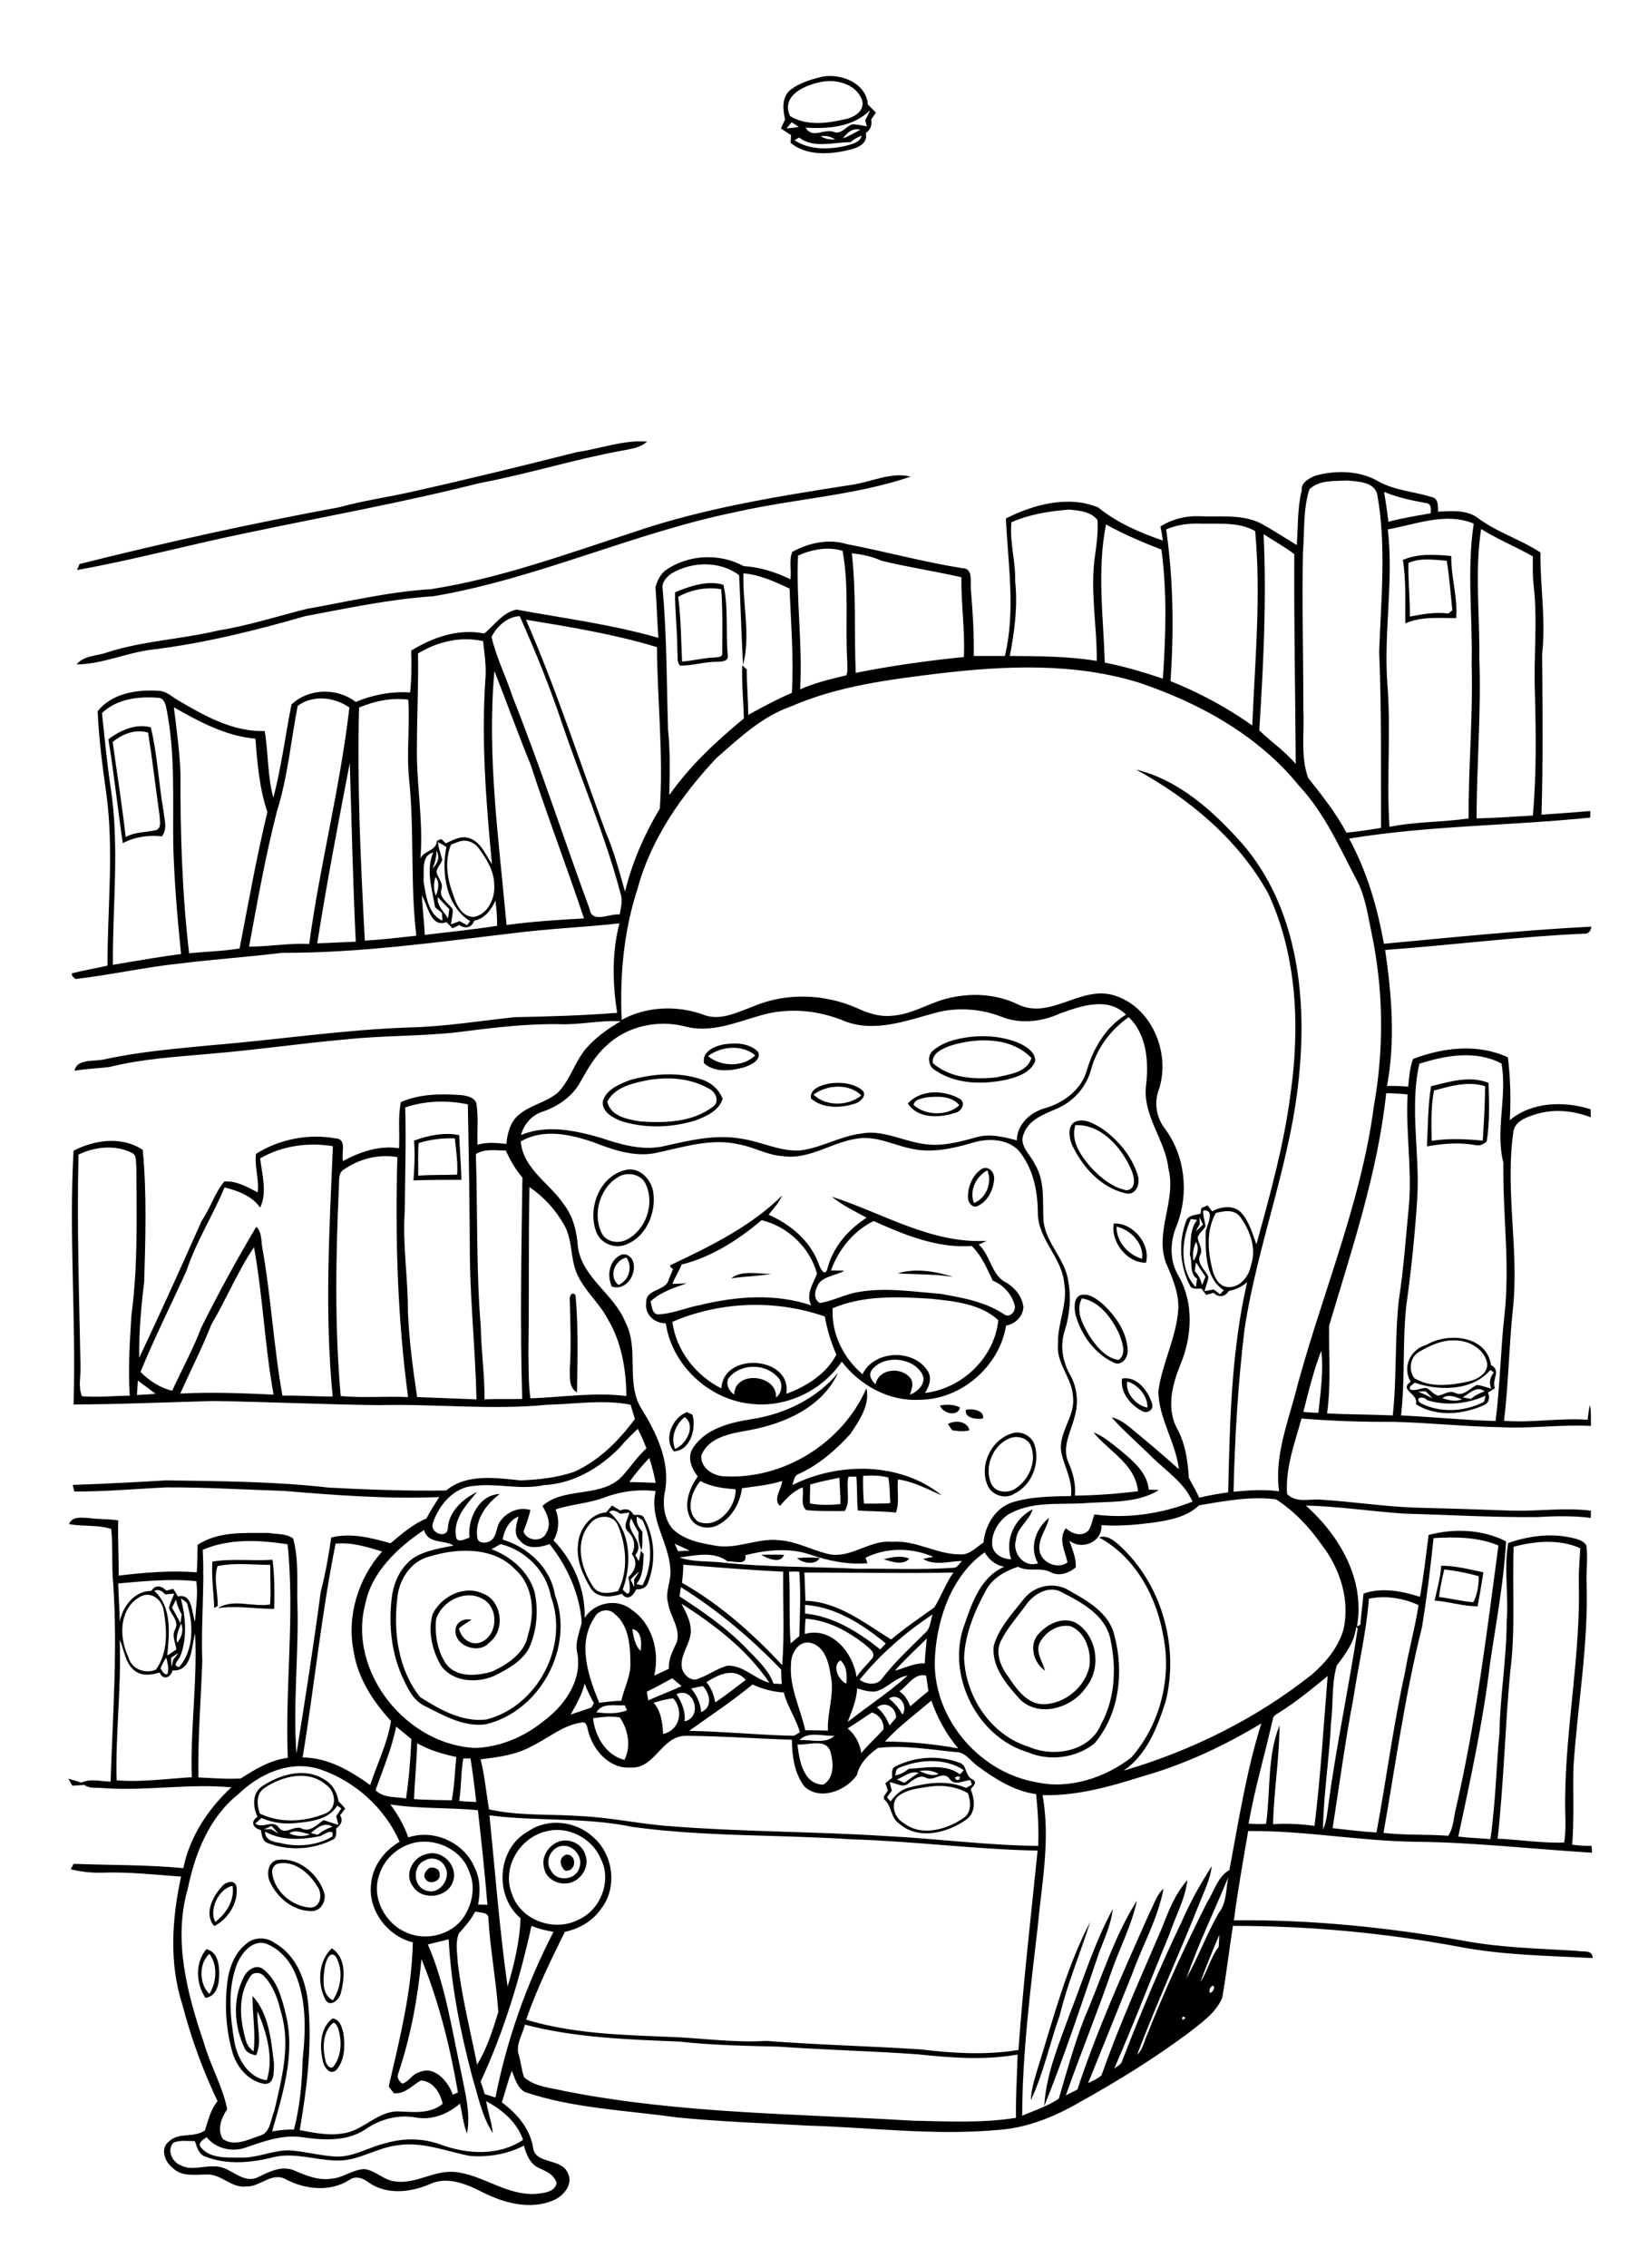 <?xml version="1.0" encoding="utf-8"?>
<!-- Generator: Adobe Illustrator 21.0.2, SVG Export Plug-In . SVG Version: 6.00 Build 0)  -->
<svg version="1.2" baseProfile="tiny" id="Layer_1" xmlns="http://www.w3.org/2000/svg" xmlns:xlink="http://www.w3.org/1999/xlink"
	 x="0px" y="0px" viewBox="0 0 800 1100" overflow="scroll" xml:space="preserve">
<path d="M161.4,981.5c-4.9,4.5-4.9,12.3-3.3,18.4c0.2,1.7,2.6,4.5,4,2.2c3.8-5.1,3.9-12.4,2-18.3
	C163.7,982.9,162.5,980.4,161.4,981.5 M161.3,979.2c3.6,0,4.7,4.2,5.4,7.1c0.9,6,0.7,13-3.4,17.8c-3.2,2.9-6.2-1.6-6.6-4.5
	C155.1,992.8,155.3,983.8,161.3,979.2 M157.7,954c-0.8,5.3-1.9,13.5,3.9,16.3c4-6.2,5.2-14.7,1.4-21.2
	C160.1,945.7,158.1,951.6,157.7,954 M158,970.1c-4-7.6-3.6-18.9,3.1-25c7,4.5,6.3,14.3,4.4,21.4C165,969.7,160.5,974.1,158,970.1
	 M101.7,967.2c3.4-5.8,4.1-13.7,0-19.4C96.5,952,96.5,962.6,101.7,967.2 M100.2,945.5c5.6,1.3,6.3,7.8,6.2,12.5
	c0,4.5-1.3,10.5-6.7,11.1C95.1,962.2,94.6,952,100.2,945.5 M504.1,1002.2c7.4-23.6,13.6-47.9,25.1-69.9c-4.7,15.1-11,29.7-14.7,45.1
	c-4.9,13.7-7.9,28.2-14.1,41.4C500.6,1013.1,502.5,1007.6,504.1,1002.2 M519.5,976.4c6.6-16.9,12-34.4,20.7-50.4
	c-0.8,7.3-3.9,13.9-6.5,20.7c-8.6,25.1-16.9,50.4-26.8,75C507.8,1005.9,514.2,991.1,519.5,976.4 M104.5,932.3
	c5.3-4,9.5-10.6,8.4-17.5C106.3,916,101.3,926.2,104.5,932.3 M107.5,915.4c1.6-2.4,6.3-4.1,7.3-0.3c1,7.8-3.9,15.7-10.8,19.2
	C99,928.7,103,920.2,107.5,915.4 M208.3,906.2c2.1-0.9,5.1,0.3,5.1,2.8c0.9,3.7-5.3,5.6-6.9,2.4
	C205.1,909.6,206.8,907.3,208.3,906.2 M134.3,904.2c-1.3,0.7-2.3,2.3-2.2,3.8c0.7,9.1,9.2,16.4,17.9,17.3c5.7,0.6,6.8-6.7,4-10.3
	C150.1,908.4,142.3,901.9,134.3,904.2 M134.2,902.3c9.8-1.8,19.5,5.9,22.8,14.8c2,4.2-1,10.3-6,9.9c-8.6,0-16.4-6.4-19.9-14
	C129.3,909.3,129.9,903.7,134.2,902.3 M274.3,907.4c-2.7-2.4-3.2-6.5,0.7-7.8C280.4,899.7,279.7,908.2,274.3,907.4 M206.4,902.4
	c-6.4,2.5-6,12.9,0.6,14.7c6.6,2.3,12.5-6.5,8.8-12C214.1,901.9,209.6,900.5,206.4,902.4 M207.3,899.3c7.2-2.1,14.8,5.4,12.8,12.7
	c-2.1,8.6-15.4,10.4-19.8,2.8C196,909,200.6,900.5,207.3,899.3 M271.5,895.7c-4.6,1.5-7,7.7-4,11.7c2.6,5.6,12.1,4.7,13.7-1.3
	C283.5,900.4,277.4,893.7,271.5,895.7 M271.3,893.3c5.3-1.8,11.4,1.2,12.9,6.6c2.3,6.1-2.9,13.3-9.2,13.7
	c-4.8,0.5-10.2-2.6-10.9-7.6C262.6,900.7,266.3,895.1,271.3,893.3 M128.7,888.5c-0.2,4.1,4.1,5,7.3,5.5c8.4,2.1,17.7,1.3,25.3-3.1
	c1.3-4.4-3.8-1.4-5.6-0.3C146.7,892.5,136.9,893,128.7,888.5 M140.4,889.3c3.2,1.5,6.7,1.8,10.1,0.5
	C147.1,889.2,143.6,887.2,140.4,889.3 M128.2,887.4c1.1,0,2.3-0.1,3.4-0.1c1.2,0.7,2.4,1.4,3.6,2.2c-1.1-1.3-2.2-2.5-3.4-3.8
	C130.6,886.3,129.4,886.8,128.2,887.4 M150.9,889.2c1.1,0.3,2.3,0.5,3.4,0.8c2-1.8,4.5-3,7.1-3.9
	C157.4,883.6,153.9,886.6,150.9,889.2 M163.7,875.9c-4.1,6.7-12.6,7.7-19.8,8.4c-5.8,0.7-11.6-0.1-16.9-2.4c-1,0.8-2,1.7-3.1,2.6
	c3.5,3,8.5-2.3,11.5,2.1c3.2,4,7.5-1.7,11.3,0.5c4.1,1.7,7.3-2.2,10.4-4.2c2.4,0.8,4.7,1.6,7.2,2.3c-0.4-1.4-0.7-2.8-1.1-4.2
	c0.8-1.3,1.7-2.5,2.5-3.8C165.1,876.8,164.4,876.3,163.7,875.9 M128.4,867.3c-4.2,2.8-3.7,8.2-2.3,12.4c9.8,4.8,21.7,4.1,31.6,0.1
	c6.1-2.2,5.5-10.8,0.6-14C149.7,858.3,137,861.5,128.4,867.3 M126.8,866.8c8.7-6,21.2-9.8,30.8-3.5c3.9,2.2,6,6.2,6.7,10.4
	c1.1,1.2,2.3,2.4,3.3,3.6c-0.8,1.1-1.7,2.2-2.5,3.3c1.6,2.5,0.4,4.7-1.9,6.3c-0.1,1.9,0.5,4.5-1.7,5.5c-9.7,4.9-21.5,5.5-31.6,1.6
	c-2.7-0.9-2.7-4-3.3-6.3c-3.7-0.9-5.3-4-1.6-6.4C122.8,876.7,122.3,870.3,126.8,866.8 M452.4,866.5c-5.8,0.9-12.2,1.2-16.9,5.2
	c-3.3,4-1.1,10.2,3.1,12.6c8.9,6.9,21.5,3.1,29.8-2.9c3.3-2.9,2.8-7.7,1.5-11.5C464.8,866.9,458.5,865.8,452.4,866.5 M463.5,862.3
	C465.4,865.9,468,859.8,463.5,862.3 M449.6,862.4c-3.2-1.7-6,0.8-8.5,2.6c-2.6,2.6-6.2-0.2-9.2-0.5c0.3,1.4,0.7,2.8,1,4.2
	c-0.8,1-1.6,2.1-2.3,3.1c0.4,0.5,1.2,1.5,1.7,2c2.3-3.1,5.2-5.8,9-6.7c9-2.4,18.9-3.7,27.7,0.2c0.9-0.5,1.9-1.1,2.8-1.6
	c-0.2-0.5-0.6-1.6-0.8-2.2c-3.4,0.2-7.6,3-10-0.6C457.8,858.6,453.4,864.3,449.6,862.4 M435.4,863.2c1.2,0.5,2.4,1.1,3.6,1.6
	c2.3-1.7,4.6-3.3,7-4.8C442,858.8,438.9,861.8,435.4,863.2 M446.3,859.1c3,1.2,6.1,2.8,9.3,1.4C452.8,858.8,449.5,858.5,446.3,859.1
	 M436.5,857.5c-1.7,0.4-1.5,2.4-2,3.7c2.5-0.4,4.7-1.6,6.7-3.2c8.2-0.4,17.7-2.6,24.8,2.7c0.5-0.5,1.4-1.5,1.8-2.1
	C458.6,852.6,446.3,853.4,436.5,857.5 M434.8,856.8c9.5-4.8,21.1-5.5,31.1-1.7c3.7,1.3,2.5,6.4,6.1,8c2.7,1.4,0.5,3.2-0.8,4.8
	c1.9,4.7,2.7,11-1.8,14.5c-9.2,6.7-23.6,10.5-33,2.1c-4-2.6-3.4-8.1-6.8-11.3c-1.7-1.5,0.8-3.2,1.4-4.7c-0.4-1.2-0.8-2.4-1.2-3.5
	c1.1-0.9,2.2-1.8,3.3-2.6C433.1,860.4,432.5,857.8,434.8,856.8 M701.1,761.3c-1,4.4-2.1,8.8-2.5,13.4c5.6,0.6,11,2.1,16.6,2.5
	c2-3.9,2.7-8.3,2.6-12.6C712.4,763,706.8,762,701.1,761.3 M699.6,759.5c7,0,13.8,1.8,20.5,3.2c-0.9,5.5-1.8,11-2.8,16.5
	c-7.1,0-13.9-2.3-20.9-2.8C697.6,770.8,699.3,765.3,699.6,759.5 M103.1,757.5c9.7-1.6,19.5-0.2,29.2-0.9c1,7.9,1,15.9,0.8,23.8
	c-9.1,0.1-18.2-1.7-27.3-0.3c7.2-4.8,17-0.4,25.3-1.8c0.5-6.4,0-12.8,0.1-19.2c-8.5,0-17.3-1.2-25.6,0.6c-2,5.9,0.2,12.9,0.1,19.3
	c-0.4,0.3-1.3,0.8-1.7,1C103.7,772.4,102.6,765,103.1,757.5 M386.9,755.8c3.6-0.4,7.4-0.3,11-0.1C396,759.4,389.6,758.3,386.9,755.8
	 M429,756.3c4-0.9,8.5-2,12.4-0.2C438.5,759.4,432.8,757.7,429,756.3 M369.5,754.2c3.7-0.2,7.4,0,11.1,0
	C379.1,758.8,372.5,756,369.5,754.2 M306.1,766.2c0.6,1.2,1.2,2.5,1.8,3.7c0-0.9-0.1-2.8-0.1-3.7c0.9-1.3,1.7-2.6,2.5-3.9
	C308.8,763.5,307.4,764.8,306.1,766.2 M309.2,735.6c-0.6,2.9,0.8,5.4,2.7,7.4c-0.3,3,0.3,6.1-0.5,9.1c-1.1-2.8-1.7-5.8-1.4-8.8
	c-1.4-2.1-2.5-4.4-3.6-6.7c-3.5,6.4,7.4,11.1,2,17.7c0.6,1,1.1,2,1.7,3c0.3-1.3,0.8-3.8,1-5.1c0.5,0.6,0.9,1.1,1.4,1.7
	c-0.4,5.1-0.1,10.3-3.6,14.5c0.8,0.2,2.3,0.4,3,0.6c5-9.6,4.8-21.5,0.2-31.2C311.4,736.9,310.1,736.3,309.2,735.6 M286.3,739.3
	c-7.6,8.7-4.2,21.9,1.8,30.6c2.8,3.9,7.9,2.9,11.9,1.9c5.1-9.8,4.1-21.9,0-31.8C297.7,734.2,289.5,734.7,286.3,739.3 M295.7,733.5
	c10.7,8.7,11.1,25.4,6.6,37.5c4.5,5.8,3.6-2.5,2.7-5.9c3.4-3.2,4.8-7.3,1.7-11.3c2.1-3.8,1.2-7.9-1.8-10.8c-2.9-2.7,0.1-6.3,0.6-9.3
	c-1.4,0.2-2.9,0.4-4.3,0.6C299.5,733.3,297.6,731.9,295.7,733.5 M294.3,733.6c0.9-1.1,1.8-2.2,2.8-3.3c1.3,0.8,2.7,1.6,4,2.4
	c2.6-1.2,5.1-0.6,6.4,2.1c1.8,0.2,4.3-0.5,5.2,1.6c5.2,9.5,5.8,21.3,1.9,31.3c-0.8,2.6-3.4,3.3-5.8,3.3c-1.4,3.1-4.3,5.8-6.9,2.1
	c-5,1.8-12.1,2.4-15.2-2.8c-3.8-6.3-7.1-13.7-6.1-21.2C281.1,741.7,286.6,734.2,294.3,733.6 M491.3,697.3
	c-8.9,2.6-13.9,14-10.1,22.4c1.9,4.2,7.5,4.8,11.2,2.7c6.9-4.1,11.1-13.3,8-21C499.1,697.8,494.7,696.5,491.3,697.3 M491.3,695.3
	c4.3-1.5,9.5,1.2,10.9,5.5c2.8,8.9-1.2,19.5-9.7,23.7c-4.4,3-11,0.9-13.1-4C475.2,710.9,481.1,698.3,491.3,695.3 M460.2,690.7
	c3.5-1.9,9.4-1.4,10.4,3.1c-2.8,0.8-5.6,0.4-8.4,0C461.5,692.8,460.8,691.8,460.2,690.7 M327.7,702.8c5.5-2,10.4-11.5,4.6-15.4
	C327.9,691.1,325.4,697.3,327.7,702.8 M327.1,704c-5.2-5.9-0.6-16.6,6.4-19c0.6,0.3,1.9,0.9,2.6,1.2
	C338.2,692.8,335.1,703.8,327.1,704 M468.9,683.9c3-0.8,9.1,0.2,8.3,4.2C474.3,688.6,468,688,468.9,683.9 M456.3,681.8
	c3.2-0.6,6.7-0.6,9.7,0.9C465.1,687.4,457.7,685.8,456.3,681.8 M547.2,670.1c-1.1,5.6,4.3,11.7,9.8,12.7
	C557.2,677.2,552.5,671.7,547.2,670.1 M544.7,668.7c7.2-1.3,12.6,6,14.5,12c1.2,2.9-2.1,5.3-4.7,3.8
	C548.8,681.6,543.7,675.5,544.7,668.7 M340,718.4c-4.4,5.1-7.6,15-1.1,19.7c9.2,3.9,18.5-6.8,18.2-15.7
	C351.3,722,345.3,721.3,340,718.4 M393.3,720.1c0,3.1-0.3,6.1-0.1,9.2c4.9,0.9,9.9,0.8,14.8,0.3c0-4.3-0.4-8.5-0.5-12.8
	C402.8,717.8,398,718.7,393.3,720.1 M419,715.9c-0.1,4.5,0,9,0.4,13.5c4.3-0.1,8.5,0.1,12.8-0.3c-0.3-4.1-0.2-8.3-1-12.4
	C427.2,715.6,423.1,715.7,419,715.9 M365.4,688.3c15.8-2.5,31-9.9,41.4-22.3c-7.7,16.6-25.8,24.5-42.8,27.7
	c-8.7,1.6-19.8,3-23.6,12.4c-0.3,5.8,5.4,9.6,10.6,10c29,1.9,58-16,69.6-42.7c1.8,8.2-3.5,15.8-7.9,22.3c-7.1,7.8-15.3,14.9-25,19.3
	c-2.3,0.8-2.3,3.5-3.1,5.4c22.5-11.3,52.5-11.3,72.6,5c-6.9-3-13.7-6.7-21.3-7.8c-0.6,5.4,0.9,11-1,16.1c-6.2-0.7-12.4-0.5-18.5-1
	c-0.5-5.4-0.2-10.9-0.7-16.4c-1.3,0-2.5,0-3.8,0c-1.5,5.4,1.3,12-1.9,16.7c-6.2-0.1-12.5,0.2-18.6-0.5c-3.1-2.6-1-7.4-1.8-11
	c-4.6,1.8-7.9,5.4-11,9c-3.5-3.4,0.8-8.1,1.1-12.1c-6.4,2-13,2.6-19.5,3.5c-1,7.2-4.8,14.2-11.4,17.7c-4.6,2.7-11.6,1.5-13.9-3.6
	c-3.2-6.6-0.1-14.2,3.8-19.8c-3-3.9-5.3-9.3-2.3-13.8C342.6,692.8,354.7,690,365.4,688.3 M692.8,679.2c-1.6-2.1-6.3-1.5-3.4,1.3
	c9.2,4.9,20.7,4.4,30,0c1.6-0.4,1.3-2.3,1.7-3.5C712.4,681,702.1,682.1,692.8,679.2 M700.2,678.2c3.1,1.1,6.3,1.8,9.5,0.6
	C706.6,677.7,703.2,676,700.2,678.2 M688.4,675.1c2.4,0.9,4.7,2,7,3.2c-1.1-1.2-2.2-2.3-3.3-3.4C691.1,674.9,689.3,675,688.4,675.1
	 M710.1,677.8c1.3,0.3,2.6,0.5,4,0.8c1.9-1.8,4.2-2.8,6.6-3.7C716.8,672,713.4,675.9,710.1,677.8 M686.7,670.7
	c-0.9,1-2.7,1.6-2.3,3.2c2.6,1.2,5.3-0.8,8.1-0.6c2,1,3.4,3.2,5.6,3.7c2.8-0.4,5.4-2.8,8.3-1.3c4.1,1.9,7.1-2.4,10.6-3.9
	c2.4,0.3,4.6,1.2,6.9,1.8c-1.1-2.8-0.7-5.5,1.3-7.8c-0.4-0.3-1.3-1-1.7-1.3C714.8,674.8,698.5,674.8,686.7,670.7 M705.2,650.2
	c-5.9,0-11.4,2.7-16.4,5.6c-4.4,2.5-5.1,8.8-2.3,12.7c8,4.8,17.8,3.5,26.5,1.6c4.2-1,9.5-3.9,8.9-8.9
	C720.4,653.8,712.2,649.8,705.2,650.2 M692.4,652.4c10.5-6.3,29.3-4.6,31.4,9.8c5.2,2.7,0.1,7.1,1.9,11.2c-1.1,0.7-2.2,1.4-3.4,2.1
	c1,2.3,0.7,4.8-1.7,6c-10.3,4.7-23.5,6-33.3-0.4c1.6-5.1-8.5-6.7-2.5-10.8C680.6,663.2,684.6,654.5,692.4,652.4 M525.2,629.8
	c-3.3,6.2,0.5,12.9,3.7,18.3c3.4,5.1,7.8,10.6,14.1,11.6c4.2-3,1.6-9,0.2-12.9C539.6,639.3,533.8,631.3,525.2,629.8 M524.3,628.3
	c4.1-1.3,8.1,1.8,11.1,4.3c6.2,5.9,11.7,13.6,12,22.4c0.3,3.7-3.2,8.1-7.1,5.8c-9.1-4.4-15.5-13.4-18.2-23
	C521.5,634.8,521,630,524.3,628.3 M276.6,631c-0.4-1.8,0.9-5.1,2.8-2.7c1.4,15.6,0.9,31.4,0.7,47.1c-4.1-2.3-3.4-7.4-3.5-11.4
	C277.3,653,276.9,642,276.6,631 M354.9,620.1c5.4-4.2,13.2-2,19.6-2.2C368,619.1,361.4,619.1,354.9,620.1 M435.7,617.7
	c8.7-2.7,18.5-1,27,1.7C453.7,618,444.7,618.2,435.7,617.7 M300.2,623.3c5.1-2.1,7.1-8.7,3.9-13.3
	C298.3,611.3,295.3,619.2,300.2,623.3 M301.1,608.9c2.4-1.3,5.2,0.4,6.1,2.7c2.3,6.1-3.1,14.8-10.2,12.5
	C294.6,619,295.6,611.6,301.1,608.9 M542,595c-0.1,7.2,5.6,13.7,12.4,15.6C555.4,603.2,548.8,596.5,542,595 M540.7,593.5
	c9.2-0.5,18,10,15.6,19C547.1,612.7,539,602.3,540.7,593.5 M353.6,668.6c-1.4,3,0.3,6.2,2.8,7.9c0.2-11.9,21-9.9,20.3,1.4
	c3.1-2.3,3.6-7.5,0.6-10.1C371.1,661.1,359.2,661.4,353.6,668.6 M423.3,664.4c-1.9,2.6-0.3,5.2,1.7,7.1c1.6-7.7,12.3-8.6,16.8-3.2
	c2,2.5,0.8,5.6-0.1,8.3c3.8-1.6,8.4-5.7,5.9-10.2C443,658.3,429.1,657.1,423.3,664.4 M326.4,641.2c1.8,13.9,11.4,26.1,23.8,32.3
	c0.8-18.1,34.5-15.6,31.5,2.6c9.7-3.5,19.5-9.7,24.3-19c-2.6-6-4.5-12.1-5.6-18.5C376.5,630.3,349.7,631.2,326.4,641.2 M404.2,634.6
	c-0.7,12.2,5.2,24.2,14.5,32c5.6-11.7,24.5-12.4,31.5-1.8c2.4,3.4,0.9,7.7-1.2,10.9c18-2.1,33.8-17.1,35.6-35.3
	c-8.6-8-21.4-9.2-32.6-10.4C436,629,419.3,628.2,404.2,634.6 M424.1,592.3c-9.8,4.8-17.1,13.8-20.7,24c2.1,0,4.3,0,6.5,0.1
	c-3.8,2.2-8.7,2.4-12,5.6c-2.1,2.8-3.7,7.9,0.1,10.1c6.5-1.1,12.4-4.4,18.9-5.4c13.1-2.3,26.5-0.1,39.6,0.9c10.7,1.9,21.8,3.8,31,10
	c2.7,1.9,5.7-1.5,5.1-4.3c-1.4-5.5-5.5-10-10.7-12.1c-2.8-5.9-5.4-12.2-10.2-16.8C455,605.6,439,599,424.1,592.3 M369.7,591.9
	c-11.4,9.6-24.3,17.9-38.8,21.5c-1.3,3.2-3.2,6.1-4.5,9.4c2.3-0.1,4.6-0.2,7-0.3c-6.2,2.2-12.7,4.2-17.6,8.8
	c0.7,2.2,0.5,5.5,3.3,6.3c7.2-0.2,13.9-3.3,20.9-4.6c17.5-4.2,36.4-5.7,53.8,0.2c-2.8-5.4,1-10.5,2.8-15.4
	C393.2,605.2,382.3,594.8,369.7,591.9 M326.3,613.3c19-9,38.3-18.5,53.4-33.4c-1.6,3.5-4.2,6.4-6.6,9.3
	c10.5,4.7,20.1,12.5,24.2,23.6c0.6,1.9,3,7,4.3,2.8c2.7-10.6,10-19.1,19.1-24.9c-5.8-3.2-11.8-6-16.9-10.2
	c24.7,7.9,48.2,22.9,75.1,21.4c-1.3,0.6-2.5,1.3-3.8,1.8c5.9,5.4,6.1,15.1,13.6,18.6c4.1,2.5,7.4,6.6,8.1,11.6
	c-0.1,4.6-4,8.4-8.4,9.1c-3.3,20-22,36.1-42.3,36c-14.7,0.8-28.7-7.1-37.5-18.5c-9.6,14.3-27.5,22.7-44.6,20.4
	c-20.1-2.2-37.9-18.9-40.8-39c-5.5,0.1-10.3-4.3-9.5-10c-0.4-6.9,9.7-5.4,11-11.4c0.7-1.6,1.3-3.3,2-4.9
	C325.6,614.8,324.4,613.8,326.3,613.3 M472.8,583.6c6-2.5,9-9.9,6.5-15.9C473.8,570.7,470.4,577.5,472.8,583.6 M476.3,567.2
	c3.4-2.2,6.6,1.4,6.3,4.8c-0.4,5.1-3,10.6-7.8,12.9c-2.5,1.5-4.9-1.5-4.9-3.8C469.7,575.8,472,570.2,476.3,567.2 M301.3,570.3
	c-9.8,4.8-13.9,18-9.3,27.7c2.1,4.5,8.1,5.5,12.3,3.3c9.3-4.8,13.6-17.3,9.2-26.8C311.6,569.9,305.6,568.5,301.3,570.3 M303.4,567.6
	c6.7-1.9,12.7,4.3,13.7,10.5c1.5,9.9-3.1,21.4-12.7,25.4c-5.3,2.5-12.3,0.1-14.7-5.3C284.9,586.7,290.8,570.7,303.4,567.6
	 M203.2,554.5c-0.4,5.3-0.1,10.6-0.2,15.8c6.3-0.5,12.6-0.3,18.9-0.5c0.4-5.9-0.5-11.8-1.1-17.6C214.8,552,208.9,552.7,203.2,554.5
	 M201,553.3c7-2.6,14.5-4.1,21.9-2.7c0.3,7.2,0.9,14.5,1.1,21.7c-7.8,0-15.5,0-23.3,0.3C201.2,566.1,201.5,559.7,201,553.3
	 M522,545.8c-2.4,7.8,2.8,15,7.7,20.6c4.7,5,10.4,9.7,17.3,11c5.3-0.8,3.4-7.7,1.7-11C543.9,556.1,534.3,545.2,522,545.8
	 M521.4,544.4c4.5-2.4,9.5,0.6,13.4,2.9c7.9,5.6,14.6,13.4,17.5,22.8c1.4,4.1-0.9,10.2-6.1,8.7c-12-2.8-21-13-26-23.9
	C519,551.5,518.2,546.8,521.4,544.4 M449.3,532.4c-2.2,0.6-5.4,0.9-5.8,3.6c5.8,5.3,16.6,5.4,22.2,0.1
	C461.8,531.4,454.8,531.7,449.3,532.4 M440.7,535.3c6.3-7,17.6-6.6,25.2-2.3c3.2,1.9,0.8,6.2-2.2,6.8
	C456.2,542.3,445.6,542.8,440.7,535.3 M394.9,531c6,5.8,16.8,5.6,23.2,0.4C412.3,525.4,401.3,526.1,394.9,531 M402.5,525.6
	c5.3-0.8,11.5-0.3,15.9,3.1c2.8,2.3-0.5,5.7-3,6.5c-7,2.4-15.8,2.7-21.7-2.3C392.9,528.1,398.7,526.4,402.5,525.6 M696.1,529
	c-1.5,8.1-1.3,16.2-1.1,24.4c8.3-1.3,16.5-0.9,24.8-0.1c0.5-8.8,1.1-17.6,1.1-26.4C712.8,524.3,704.1,526.8,696.1,529 M694.7,526.9
	c9-2.2,18.9-5.3,27.9-1.6c0.3,9.5,0.6,19-0.9,28.4c-1.5,1.3-3.4,2.3-5.4,1.8c-7.8-1.5-15.8-0.8-23.6,0.6
	C693.2,546.3,693.1,536.5,694.7,526.9 M311.8,524.5c-6.4,1.4-13.8,3.6-17,9.9c1.6,7.2,10,8.6,16.2,9.6c11.9,0.8,25.1,0.4,35-7.1
	c3.7-2.4,1.3-7.5-2-8.9C334.3,522.5,322.5,522.1,311.8,524.5 M305.9,523.9c11.4-3.2,23.9-4.1,35.2-0.1c4.4,1.5,7.9,4.8,9.7,9.1
	c-1.7,5.9-7.9,8.6-13.2,10.6c-11.7,3.6-24.6,4-36.4,0.2c-4-1.7-9.4-4.6-8.5-9.8C294.6,528.3,300.7,525.9,305.9,523.9 M343.7,512.3
	c6.1,5.2,17.2,5.5,22.9-0.4C360.3,506.6,350.1,507.4,343.7,512.3 M351.4,506.6c5.6-0.9,12.3-0.7,16.6,3.6c1.7,4.1-3.4,6.3-6.4,7.4
	c-6.4,1.9-14.5,2.9-19.8-1.8C340.5,510.2,346.9,507.4,351.4,506.6 M461.2,507.3c-3.7,1.5-8.9,3.4-8.4,8.4c8.4,7.3,20.4,8.1,31,6.9
	c6.1-1.5,14.8-2.3,16.9-9.4C490.6,502.8,474.1,503.3,461.2,507.3 M466.4,503.7c9.7-1.9,20.1-1.4,29.2,2.7c3.2,1.7,7.2,4.3,6.9,8.4
	c-2.2,5.5-8.5,7.6-13.8,8.9c-11.5,2.5-24.6,2.3-34.7-4.5c-3.3-1.8-4.1-6.8-1.3-9.4C456.5,506.4,461.5,504.7,466.4,503.7 M54.7,359.9
	c2.1,15.4,4.6,30.7,6.3,46.1c4.6-2.5,9.8-2.2,14.7-3.3c2.9-1,1.8-4.5,1.8-6.8c-1.9-13.5-3.5-27.1-5.6-40.5
	C65.8,353.5,59.5,356,54.7,359.9 M52.6,358.6c5.9-4.4,13.2-7.7,20.6-5.8c3.2,13.2,3.8,26.9,6.1,40.2c0.4,4.2,2.2,9-0.7,12.7
	c-6.5-0.7-13.1,0.2-19,3.3C57.1,392.3,55.4,375.4,52.6,358.6 M329.2,289.5c1.4,10.4,1.4,21,1.9,31.4c5.4-0.4,10.6-1.8,16-2
	c1.3-0.1,3.7-0.1,3.5-2c0-10.4,0.3-20.7-0.5-31.1C343,284.6,335.5,286,329.2,289.5 M327.7,287.3c7.2-3,16.1-6,23.5-3.6
	c2.5,11.1,1,22.9,2.1,34.3c0.4,2.9-3.2,3-5.2,3c-6,0-11.9,1.9-17.9,1.9c-1.9-1.8-1-4.7-1.4-7C328.9,306.4,327.6,296.9,327.7,287.3
	 M683.7,273.1c-0.2,8.7,0.8,17.3,0.7,26c6.1-1.2,12.4-2.3,18.7-1.5c0.5-0.4,1.5-1.2,1.9-1.6c-0.8-8-1.4-16.1-2.7-24
	C696.2,271.6,689.6,270.4,683.7,273.1 M681,271.6c7.5-3.2,15.6-2.6,23.5-1.9c-0.2,10.1,3.2,20,2.4,30.1c-8.3,0.1-16.9-0.9-24.7,2.6
	C682,292.2,682.7,281.8,681,271.6 M413.3,235.2c9.5-1.3,19.1-6.4,28.8-4c-27.1,9.2-56.2,10.7-84.1,17c-50.1,10.1-96.9,32.4-147.4,41
	c-21.1,1.4-41.8,5.8-62.5,9.7c-24.3,7-48.9,13.1-74.1,16.2c-12.4,1.4-24.2,7.1-36.8,7.2c3.5-4.5,10.1-4,15-5.9
	c17.5-5.6,36.1-6.3,53.9-10.6c14.6-2.3,28.8-7,43.1-10.5c19.9-3.5,39.7-8.3,60-9.5c33.4-5.2,65.3-16.9,97.3-27.3
	C341,246.6,377.2,240.8,413.3,235.2 M84.3,1039.3c-3.5,3.4-0.8,9.5,3.4,11c5.1,2.8,10.9,0.2,16.4,0.6c7.5-0.4,12.8,8.3,20.5,5.5
	c5.5-2.6,11.6-6.1,17.9-3.7c5.8,2.5,12,5.2,18.6,4.1c5.6-0.4,10.3-4.6,16-4.6c5.5,0.8,9.4,5.6,15,6c10,1.3,18.9-5.7,29-4.6
	c13.5,1.5,24.9,11.5,39,10.6c3.7-0.4,9.1-0.7,10.1-5.2c-1.1-4.1-5.1-5.8-8.7-7.4c-4.3-2-6-6.6-7.2-10.8c-8,4.2-17.3,5.7-26.3,5
	c-11.5-2.3-22.9-7-34.8-5.2c-10.4,1.1-19.5,8-30.2,7.4c-10-0.2-19.8-3.9-29.8-1.7c-10.8,2.8-22.7,4-33.3-0.1c-3.4-1-4.3-4.6-5.3-7.6
	C91.2,1038.7,87.6,1038,84.3,1039.3 M254.8,982.1c-1.1,4.9-4.7,9.7-2.9,14.9c1,3.5,1.3,7.2,2.5,10.6c5.5,4.9,13.2,5.1,20,6.8
	c55.5,10.9,112.3,10.9,168.5,14.3c16.7,0.3,33.7,1.3,50.3-1.4c-0.2-10.2,0.5-20.4,0.8-30.7c-16.1,2.9-32.4,1.6-48.5-0.1
	c-22.4-1.6-44.8-2.1-67.2-3.7c-16.3-0.4-32.7-0.7-49-2.5C304.5,989.3,279.2,988.5,254.8,982.1 M574.1,978.3
	C572.6,981.4,577.5,978.3,574.1,978.3 M588.6,963.2c-1,0.6-1.9,2.2-1.3,3.4C588.6,966.9,590.4,963.5,588.6,963.2 M204.6,950.3
	c-1.8,19-5.3,37.9-11.4,55.9c-0.6,1.7,0.7,3.5,2,4.5c3.3-0.7,4.8-4.6,8.1-5.4c7.5-3.7,14.3,4.4,16.5,10.8c0.8-0.4,1.7-0.7,2.5-1.1
	C218.5,993,213.1,971.1,204.6,950.3 M115.2,952.3c-4.9,12.4-3.5,26.1-1.3,38.8c1.7,8,6.8,16.8,15.6,18c3.5-11-0.1-23.2-4.5-33.5
	c-0.5,7.1,2.4,14.6-0.7,21.4c-2.3-0.5-4.9-1.3-5.7-3.8c-5-10.4-5.7-23.5-0.4-33.9c1.5-3.4,5.8-6.8,9.4-4.2c6.9,5.2,9.2,14,11.1,21.9
	c4.8,19.1-1.4,38.6-6.6,56.9c3.5-0.6,7.1-1,10.6-0.9c2.9-11.1,3.9-22.5,4.2-33.9c1.5-13.9,2-28.6-3.6-41.8
	c-2.7-6.5-7.9-12.2-14.5-14.6C122.5,941.1,117.6,947,115.2,952.3 M207.7,943.2c8.5,19.6,11.6,41,16.1,61.8c1.9,9.9,4.8,19.9,2.9,30
	c-1.8-4.7-2.3-9.7-3.4-14.6c-5.9,5.1-13.4,8.1-21.3,6.8c-8.7-1.7-17.7,0.8-24.9,5.9c-8.9,5.7-19.9,5.1-29.9,3.7
	c-9.5-1.6-18.9,1.8-27.8,4.9c-6.7,2.4-14.6,0.6-19.1-5c-1.4,1.1-4.5,2.6-2.9,4.8c4.6,5.8,12.9,5,19.5,5.1c8.1,0.3,15.6-3.7,23.7-3.5
	c7.5,0.5,14.8,2.6,22.3,3c8.8,0.4,16.4-4.8,24.8-6.6c8.6-2.5,18-2.3,26.5,0.9c12.7,4.6,28,5.5,39.7-2.4
	c-2.9-8.6-10.2-14.6-17.9-18.8c0.8,5.2,2.7,10.2,3.2,15.5c-5.3-8.2-7.1-17.9-9.9-27.1c-5.8-21.9-10.3-44.3-11.5-66.9
	C214.4,941.6,211.1,942.4,207.7,943.2 M582.7,961.5c3.6-5.4,4.9-12,8.9-17.1c0.1-2,0.2-4,0.3-5.9
	C588.7,946.1,585.5,953.8,582.7,961.5 M258,934.2c-5.7,25.9-13.5,51.5-24.7,75.6c0.8,2,1.4,4,2,6c1.7,0.5,3.4,1.1,5.2,1.7
	c5.5-28,15.1-55.1,28.2-80.4C265,936.5,261.4,935.6,258,934.2 M222.8,937.8c-1.9,4.4-0.8,9.5-0.6,14.2c2,16.7,6.1,33,9.4,49.5
	c4.8-7.8,7.6-16.7,10.3-25.5c-1-15-3.9-30-4.8-45.1c0.3-3.6-4.1-2.9-6.4-3.7C228.7,931.2,225.7,934.5,222.8,937.8 M575.9,959.7
	c5.8-10.4,9.9-21.6,15.8-31.9c3.8-4.8,3.4-11.3,4.5-17.1C589.5,927,581.7,943,575.9,959.7 M202.5,893.6c-8.3,1.4-15.7,7.4-18.3,15.6
	c-4.1,10.8,2.4,23.5,12.6,28c9.5,4.6,22.2,1.6,28.2-7.1c4.3-6.4,6-14.9,2.8-22.1C224.4,897.8,212.8,892,202.5,893.6 M265.4,888.3
	c-13,2.8-22,17.6-16.9,30.3c4,12.8,20.4,18.7,32.1,12.7c10.9-4.7,16.6-19,11-29.7C287.5,891.7,275.7,885.6,265.4,888.3 M237.6,880.6
	c2.8,27.7,4.9,55.5,8.8,83.1c3.2-10.8,5.9-22,6.3-33.2c-12.9-10.9-11.4-33.8,3.6-42.1c9.6-6.7,23.2-5.1,31.6,2.7
	c9.8,8.3,12,24.5,3.9,34.8c-4.1,6-10.6,9.7-17.6,11.2c-6.9,13.9-13.7,27.9-18.8,42.6c22.2,6.7,45.5,7.4,68.5,8.3c16,0.5,32,3,48,2
	c24.9,1.9,49.9,2.5,74.8,4.1c15.8,1.9,31.9,2.9,47.7,0.3c2.3-32.3,6-64.5,9.3-96.7c-30.3-0.6-60.4-4.6-90.7-5.5
	c-35.3-2.3-70.9-1.2-106-6C284.2,881.4,260.7,883.6,237.6,880.6 M189.5,875.3c3.6,4.9,6.7,10.2,8.7,16c12.5-4.3,27.6,2.7,32.4,15.1
	c2.7,5.4,2.5,11.7,1.5,17.5c1.5,0,3,0,4.5,0.1c-1.2-15.3-2.9-30.6-4.6-45.9C217.8,876.7,203.5,877.5,189.5,875.3 M115.5,870.5
	c-14,11.2-20.8,28.5-24.3,45.5c-7.3,25-0.3,51.2,7.8,75c3.1,10.9,9,20.9,11.3,32.1c-2.8,4.2-5.2,10-2,14.6
	c5.6,3.7,12.3,0.1,17.8-1.7c5.2-1.3,5.2-7.8,7-11.9c3.6-15.5,8.1-31.8,3.4-47.7c-1.5-6.3-3.7-12.9-8.2-17.7
	c-1.9-2.2-5.7-2.4-7.1,0.5c-5.9,9.1-4.7,20.8-1.8,30.7c0.5,2.2,2,3.9,3.7,5.2c1.1-8.9-0.6-17.9-0.5-26.9c8,8.7,9,21.5,10.4,32.8
	c-0.1,3.5,0.5,10.5-4.9,9.8c-7.4-1.3-12.9-7.8-15.1-14.7c-3.5-11.8-4.1-24.4-2.4-36.5c1.1-6.1,3.6-12.3,8.6-16.4
	c3.8-3.7,10.2-3.8,14.3-0.6c10.7,6.1,15.2,18.7,16.2,30.4c1.8,20.1-0.8,40.4-4.2,60.3c6.8,1.2,13.8,2.8,20.7,1.6
	c9.9-1.1,16.6-10.6,26.8-10.7c7.4,0.2,15.7,1.5,21.9-3.7c-1.2-5.3-4.6-11-10.6-11.3c-4.2,2.3-7.7,6.7-13.1,6.2
	c-0.9-1.1-1.7-2.2-2.5-3.3c5.3-23,11.2-46.1,11.7-69.9c-12.2-3-21.7-15.4-20.3-28c0.6-8.8,6.4-16.5,13.9-20.8
	c-7.3-16.5-21.8-29.5-38.8-35.2C140.6,853.6,125.8,860.5,115.5,870.5 M224.9,853c-1.2,6.8-0.9,13.8-2,20.6c2.8,0.3,5.5,0.4,8.3,0.5
	c-0.8-7.1-1.7-14.1-2.8-21.1C227.3,853,226.1,853,224.9,853 M387.1,846.2c0.9,7.6,2.8,19.3,12.5,19.5c5.6-3.2,5-10.8,3.5-16.1
	C400.8,843,392.4,846.7,387.1,846.2 M202.5,845.6c-0.2,9-1.2,18-1.5,27.1c6.1,0.5,12.2,0.4,18.3,0.6c1.3-6.9,1.5-14,2.2-21
	C214.9,850.8,208.4,849,202.5,845.6 M388.1,844.1c5.6-0.4,12.5,2.1,17-2.1C399.6,842.3,392.4,839.6,388.1,844.1 M192.3,837.5
	c-2.1,10.7-6.4,20.7-10,30.9c3.9,3.9,9.8,3.1,14.8,4c1.4-9.5,2.2-19.1,2.6-28.8C197.2,841.6,194.8,839.5,192.3,837.5 M554.5,861.7
	c-15.7,5-31.8,9.5-48.4,9.1c3.9,21.4-0.4,42.9-2.4,64.2c-3.5,30.3-7.4,60.8-7.5,91.3c6-2.6,12.4-4.6,17.8-8.3
	c3.8-13,7.4-26.1,12.3-38.8c8.3-19.1,14.3-39.5,25.6-57.2c-2.5,11.7-8.1,22.4-12.1,33.6c-7,20.4-15.2,40.4-22.4,60.8
	c1.9-0.9,3.7-1.9,5.6-2.8c9.7-29.4,22.5-57.5,35-85.7c2.2-4,3.3-8.7,6.8-11.7c-2.7,14.5-10.2,27.5-15.2,41.3
	c-7.1,17.6-14.2,35.3-21.4,53c2.2-1.2,4.7-2.1,6.5-3.8c8.5-24.1,19-47.4,29.1-70.9c3.3-8.4,6.5-17,12.6-23.8
	c-1.1,9.4-5.9,17.7-8.8,26.5c-9,21.6-17.3,43.4-26.7,64.9c1.4-1.1,3.3-1.8,3.8-3.6c8.8-22.8,18.2-45.3,28.8-67.3
	c4.1-9.5,9.1-18.5,14.7-27.2c-0.6,6-3.4,11.5-5.6,17.1c-9.9,24.9-21.1,49.3-30.6,74.3c3-2.8,3.5-7,5.2-10.5
	c8.5-21.5,18.3-42.6,28.7-63.3c3.5-5.4,5.1-12.5,10.9-15.8c4.5-23.8,8.2-47.9,15.5-71.1C594.2,846.9,574.8,856,554.5,861.7
	 M258,847.1c-7.5,4.2-16.3,5.3-24.7,6.3c2,8,2.7,16.2,4.1,24.3c14.3,3.2,29.1,2.2,43.6,3.2c15.1,0.6,29.9,4,45,5
	c34.4,2.7,69,2.5,103.4,4.7c24.9,1.2,49.7,4.6,74.6,4.8c0.3-8.4-0.2-16.8-1-25.1c-10.4-1.4-19.7-7.2-28-13.3
	c-3.7-2.4-6.2-7.2-11-7.1c-12.5-1.2-25.2-3.5-37.8-2c-4.6,3.2-8.9,7.4-10.2,13.1c-5.2,7.6-17.9,12.7-25.5,5.6
	c-4.9-6.4-6-14.8-6.1-22.7c-17.1-0.5-34.3-1.8-51.4-1.9c-12,0-14.9,16.1-26.9,15.4c-10.3,0.7-18.3-8.5-20.6-17.8
	c-0.5-1.8-0.7-4.8-3.4-4C273.1,836.9,266,843.3,258,847.1 M287.9,833.5c0.9,8.7,6.2,17.9,15.2,20.2c3.4-6.5,1.8-14.8-2.2-20.6
	C296.5,832.3,292.1,832.9,287.9,833.5 M411.5,838.4c3.7,3.1,5.9,7.3,6.6,12c3.3-4.1,7.4-7.6,10.8-11.6c0.3-3.7-2.2-7.1-5.7-8.1
	C419.3,833.3,415.5,835.9,411.5,838.4 M425.7,828.2c2.8,2.3,4.8,5.4,6.1,8.8c1.1-1.3,2.1-2.5,3.2-3.8
	C435,828.3,429.9,824.9,425.7,828.2 M289.5,830.6c5,0.6,10.2,0.9,14.9-1c-0.3-0.6-0.9-1.8-1.1-2.4
	C298.6,827.5,292.4,825.8,289.5,830.6 M429.6,844.8c11.9,0,23.8,1.2,35.5,3.3c-5.7-6.9-10.1-14.7-13-23.2
	C444.6,831.4,436.4,837.3,429.6,844.8 M317.3,826c3.7,4.2,4.3,9.8,4.6,15.1c8.2-1.8,10.1-11.4,4.9-17.3
	C323.5,824.2,320.3,825,317.3,826 M431.5,823.9c2.7,2.1,4.9,4.8,6.6,7.8C441,827.4,436.4,820.8,431.5,823.9 M328.4,821.8
	c2.5,3.9,4.5,8.4,3.9,13.2C341.3,833.1,337.1,817.9,328.4,821.8 M335.5,819.1c2.8,3.2,4.5,7.1,4.9,11.4c5.6-2.3,4.3-9,0.8-12.6
	C339.3,818.2,337.4,818.6,335.5,819.1 M365.3,817.1c-9.8,8.1-20.4,15.1-30.8,22.5c16.8,0.3,33.6,2,50.4,2.4c1.3-0.1,2.3-1.2,3.4-1.7
	c-1.9-6.7-6.1-12.5-7.8-19.3C375.3,820.7,370.1,819.3,365.3,817.1 M283.8,816.7c-1.3,5.4-4.1,10.2-6.8,15c3.4-1.1,6.7-2.3,10.1-3.4
	c0.3-0.5,0.9-1.6,1.2-2.1C286.6,823.1,285.1,820,283.8,816.7 M620.8,830.8c-1.2,0.8-2.7,1.4-2.9,3c-3.8,17-8.8,33.7-11.8,50.8
	c2.8,0.2,5.6,0.3,8.5,0.1c2.2-15.8,0.5-32.8,6.5-47.7c0,16-2.8,31.9-3.1,47.9c6.7-0.5,13.4-0.1,20.1,0.8c3-24.2,4.4-48.5,6.4-72.7
	C636.8,819.3,629.2,825.6,620.8,830.8 M314,820.6c0.2,1.4,0.4,2.8,0.7,4.2c5.4-2.4,10.9-4.5,16.2-6.9c-1.5-1.3-3.1-2.5-4.6-3.8
	C322.3,816.3,318.2,818.6,314,820.6 M436.6,820.4c2.6,1.8,4.2,4.4,5.3,7.3c2.9-2.5,5.8-5,8.8-7.4c-0.4-2.5-0.8-5-1.1-7.5
	C443.8,811.4,440.8,817.6,436.6,820.4 M425,820.5c-3,0.3-6-0.6-8.9-1.5c-0.3,5.7-2.6,11-4.6,16.3c9.6-7.6,20-14.3,29.1-22.5
	C434.5,813.6,430.8,819.1,425,820.5 M342.9,816c2.5,2.8,3.6,6.3,4.3,9.8c5.1-3.4,9.9-7.2,14.8-10.9
	C356.5,808.5,348.7,812.3,342.9,816 M410.8,816.7c0.5-4,0.3-8.5-2.8-11.3C403.7,807.9,407,815,410.8,816.7 M77.9,809.3
	c0.9,1.2,1.5,3,3.3,2.9c1-2.7,0.1-5.5-0.5-8.1C79.5,805.7,78.7,807.5,77.9,809.3 M83,804.2c0.1,1.4,0.1,2.9,0.3,4.3
	c0.2-0.9,0.6-2.6,0.8-3.4c0.9-1.1,1.7-2.2,2.5-3.3C85.4,802.5,84.2,803.4,83,804.2 M384,806.9c-1,11.3,4.5,21.6,6.9,32.4
	c3.7,0,7.4,0.1,11,0.2c-0.4-9.2,3.5-18.2,1.2-27.5c-0.8-6.1-3.2-14-10.2-15.2C387.6,796,384,802.1,384,806.9 M434.4,810.4
	c4.8-1.2,9.4-3.8,14.5-3.5c0.2-4.1,0.6-8.1,1-12.1C444.7,799.9,439.3,804.9,434.4,810.4 M94.7,792.3c-1.8,6.5-1.4,18.6-10.9,18
	c-1.1,3.6-4.7,4.9-6.3,1c-3.9,1.2-8.5,1.9-12-0.8c-4.8-3.5-5.1-10-7.4-15.1c0.9,22.7-2.1,45.5-1.5,68.2c12.1,1,24.3-0.8,36.5-1.5
	C92.3,838.8,95.9,815.6,94.7,792.3 M306.9,790.2c0.7,3.7,1.2,7.9,4.1,10.6C311.5,797,311.6,791.1,306.9,790.2 M658.3,789.3
	c-0.8,7.2-5.1,13-9.4,18.6c-2.6,9.1-1.6,18.7-2.8,28c-0.8,17.2-3.6,34.3-3.9,51.5c1.8-3.6,2-7.6,2.6-11.5
	c3.8-28.8,10-57.3,14.3-86.1C659,789.8,658.5,789.5,658.3,789.3 M87.9,787.5c-1.1,3-2.7,6.1-1.9,9.4
	C88.2,794.2,89.3,790.8,87.9,787.5 M391.1,785.2c-0.3,2.4-0.4,4.9-0.4,7.4c13-3.7,23.5,9.2,25.1,20.9c2.1-3.4,5.2-6,7.6-9.1
	c2-2.7-1.6-4.9-3.3-6.5C411.8,791.3,401.8,785.9,391.1,785.2 M417.3,814.8c3.1,2.3,8.4,3,10.9-0.6c6.2-8,13.7-15,20.9-22.1
	c2.6-2.2,2.6-6,3.6-9C439.5,791.9,427.3,802.4,417.3,814.8 M288.6,784.6c-8.5,12.6-3,28.6,2.3,41.4c3.6-0.5,7.1-0.9,10.7-1
	c1.4-6.3,4.8-12.3,4.4-18.9c-0.1-8.2-0.8-17.8-7.7-23.3C295.4,779.9,290.3,781,288.6,784.6 M390.8,778.5c0,1.4,0,2.8,0,4.2
	c13.7,1.3,26,9,36.5,17.4c0.9-1,1.8-1.9,2.7-2.9C418.8,788,405.7,779.5,390.8,778.5 M330.8,777.9c1.9,3.8,4.2,7.7,4.5,12.1
	c0.7,6.8-5.4,12.2-4.3,19c0.7,3.4,4.6,7.1,8.2,5.2c4.8-1.7,9-4.9,13.9-6.2c7.8-0.3,13.2,6.4,20.4,8.3
	C362.7,800.2,346.9,788.2,330.8,777.9 M83.5,779.8c1.4,2.5,2.8,5,4.1,7.6c0.2-1.4,0.4-2.8,0.6-4.3c-1.3-2.2-2.2-4.6-2.8-7.1
	C84.8,777.3,84.1,778.6,83.5,779.8 M87.8,775.4c2.3,9,3.2,19-0.3,28.1c-0.9,1.7-4.2,4.7-0.5,5.1c6.9-7.9,7-20,4.1-29.7
	C91,777,89.1,776.3,87.8,775.4 M664.5,775.5c-1.2,16.3-5.1,32.1-7.5,48.2c-4,20.9-6.8,42-10.1,63.1c7.1,0.8,14.2,1.7,21.3,2.1
	c4.8-26,8.2-52.2,13.9-78c1.8-10.9,4.9-21.4,6.5-32.3C681.2,775.2,672.5,773.8,664.5,775.5 M68.3,774.4c-10.5,5.5-10.7,19.7-6,29.3
	c1.4,5.9,8.1,8.5,13.4,6.2c5.9-8.2,5.4-18.8,3.8-28.3C78.9,776.2,73.6,771.7,68.3,774.4 M74.9,771.7c8.7,7.9,7.3,20.7,6.3,31.3
	c1.5-0.8,3-1.9,4.4-2.9c-0.4-3.3-2.4-6.8-0.5-9.9c1.9-3.8-2-6.9-3.1-10.2c0.5-2.5,1.8-4.7,2.6-7c-1.5,0.1-2.9,0.3-4.4,0.4
	C78.8,771.8,77,770.7,74.9,771.7 M330.5,769.9c-0.2,1.5-0.4,3-0.6,4.5c11.5,7.5,22.9,15.3,32.4,25.2c5,5.2,10.7,10.2,13.2,17.1
	c1.3,0,2.6,0.1,4,0.2c-0.1-2.3-0.3-4.7-0.3-7C364.7,794.8,348.5,781.1,330.5,769.9 M57.4,768.1c0.1,6.2,0.7,12.4,0.7,18.6
	c1.5-7.5,7.1-15,15.4-15c1.9-3.2,5-2.5,7.2-0.1c1.1-0.3,2.3-0.6,3.4-0.9c0.8,1.2,1.6,2.5,2.3,3.7c7.2-1.6,6.5,7.8,8.3,12.2
	c0.3-6.5,1.5-13.1,0.6-19.6C82.7,765.7,69.9,767,57.4,768.1 M390.5,762.8c0.2,4.6,0.3,9.1,0.5,13.7c15.9,0.5,28.7,10.8,41.6,18.8
	c6.7-5.7,13.9-10.5,21-15.6c3.3-5.4,5.5-11.6,9.2-16.9C438.8,763.3,414.6,762.8,390.5,762.8 M383,762.4c0.7,11.6-0.1,23.2,0.8,34.8
	c1.4-1.2,2.7-2.4,4.2-3.5c0.3-10.4,0.8-20.9,0-31.3C386.3,762.3,384.6,762.3,383,762.4 M331.7,759c0,2.9-0.3,5.9-0.6,8.8
	c18.4,10.4,34.3,24.6,48.6,39.9c1.2-15,0.3-30.2,0.5-45.3C364,761.6,347.9,760.3,331.7,759 M361.8,754.4c1.1,5.3-5.5,2.7-8.6,3
	c-6.6-5.1-15.7-2.9-23.3-1.9c6.7,2.4,14.1,1.6,21.1,2.5c21.9,2.3,43.9,1.9,65.9,3c15.3-0.2,30.6,0.6,45.9-0.5c2,0,2.9-2.1,4.2-3.3
	c-6.2,0.1-13.2,2.5-18.9-1c1.6-0.4,3.3-0.7,5-1c-10.5-4.5-22.5-4.7-32.9,0.4c0.2,0.7,0.7,2,0.9,2.7c-9.6,0.8-19.1-1.2-28.1-4.3
	C383,750.7,372.1,751.8,361.8,754.4 M327.5,748.8c0.5,1.2,1.1,2.4,1.7,3.7c1.9-0.2,3.8-0.3,5.6-0.3
	C332.4,751,329.9,749.9,327.5,748.8 M238.6,751.5c9.4,3.5,18,10.8,20.9,20.7c2,9.2,1.1,19-2.8,27.5c-3.6,6.4-10.4,10-16.7,13.2
	c-8.5,3.7-20.1,3.1-25.9-4.9c-4.3-7.4-6.5-16.6-4.1-25c4.1-8.5,15.1-14.2,24.2-10.1c9.4,3.3,11.3,17.8,3.5,23.7
	c-5.1,6.3-17.8,1.8-16.5-6.6c0.6-3.6,4.4-5,7.7-4.3c-2.1,1.3-4.2,2.6-6.1,4.2c0.9,4.6,5.4,8.4,10.2,6.9c8.7-3.1,9.4-16.7,1.5-21.1
	c-8.5-5-20.1,0.9-22.8,9.8c-0.7,7.3,0.6,15.1,4.6,21.3c5.1,7.2,15.3,6.2,22.7,4c7.5-3.6,15.8-8.9,17.3-17.7
	c3.4-10.5,2.7-23.7-5.9-31.5c-10.4-11.3-27.9-10.8-41.4-6.7c-9.6,2.1-15.6,11.6-16.2,21c-1.9,16.3,0.7,34.2,11.1,47.3
	c9.6,6.1,20.5,12.3,32.2,10.9c24.8-6.3,40.3-35.7,31.3-59.7c-2.2-12.4-12.3-22.4-24.4-25.4C241.5,749.9,240,750.7,238.6,751.5
	 M146.9,852.5c12.3,0.1,23.1,6.4,32.8,13.4c3.4-10.4,8.4-20.2,10.1-31.1c-8.7-9.4-16.1-20.8-18.1-33.6c-3.5-17.3,2.2-35.6,13.8-48.6
	c-7.3-2.2-14.8-4.6-22.6-3.8C156,783.1,152.6,818,146.9,852.5 M734.8,750.3c-0.8,20.2,1,40.5-1.7,60.7c-2.5,26.9-3.1,54-6.1,80.9
	c10.8,0.5,21.5,2.2,32.3,1.9c1.2-7.2,0.3-14.5,0.5-21.8c0.3-35.1,7.6-69.8,6.6-105c-0.1-5.3,0.5-10.7,0.7-16
	C756.9,746.5,745.3,747.5,734.8,750.3 M98.4,751.8c1,18.1-0.9,36-0.2,54.1c-0.7,18.8-2.2,37.5-1.9,56.3c6.8,0.3,13.8,0.9,20.6,0.5
	c7-4.5,14.4-9,22.8-10c-1.4-34.5,3.5-69.2-0.1-103.6C126,747,111.2,746.2,98.4,751.8 M695.9,746.1c-1.5,14.5-3.3,28.9-5.6,43.2
	c-8.3,32.8-12.8,66.5-18.7,99.8c10.4,1.2,20.9,0.6,31.4,1.4c2.7-3.9,2.6-9,3.8-13.5c9.7-41.9,14.9-84.7,20.6-127.3
	C717.5,745.5,706.5,745.5,695.9,746.1 M244,746.8c12.4,3.8,23.3,13.7,25.4,26.9c9.6,25.4-7.2,56.4-33.5,62.7
	c-10.7,1.5-20.4-4.2-29.6-8.8c-5.2-2.4-8-7.7-10.3-12.7c-6-12.4-7.5-26.6-5.8-40.1c0.9-7.4,4.4-14.8,10.6-19.1
	c5.8-3.7,12.8-4.6,19.4-6c-4.8-2.9-12.3-0.6-14.4-7.5c-12.7,8.5-25.4,20.3-28.5,35.9c-8.6,33,20.2,68.5,53.6,69.8
	c11.8-0.5,23.2-5.2,32.4-12.6c10.4-7.5,19.3-19.7,17-33.1c-1.4-5.2,1-10.2,2.1-15.2c-1-13.9-7-27.1-15.6-38
	c-4.7,1.7-10.8,2.8-14.4-1.7c-3.5-3.2-1.6-7.8-0.7-11.7C247.1,737.6,244.8,742.1,244,746.8 M582.1,730.2c-6.2,5.9-14.9,7.3-23.1,8.5
	c-8,1-16.2,1.7-24.3,1.1c0.5,8.2-9.5,12.4-15.6,7.5c1.4,4.3,3.4,8.4,3.1,13c-3.3,2.8-7.8,4.4-11.9,2.5c-5-2.9-11,0-16.1-2.8
	c-6,2-12,5.2-15.3,10.9c-5.6,10.2-10.4,21.4-10.9,33.1c0.6,18.9,13,37.8,31.6,43.4c11.9,5.2,29.6,2.2,34.9-11
	c6.9-12.5,7.5-27.7,4.5-41.4c-2.4-11.5-13.9-17.7-23.5-22.6c-6.2-3.5-13.4,0.6-17.2,5.8c-4.2,5.8-9.1,11.2-12.4,17.7
	c-3,5.9-0.1,12.7,3.6,17.5c4,5.9,8.8,13,16.7,13.3c10.6,0,20.7-8.3,22.7-18.7c0.8-7.3-1.9-16-9-19.1c-6-1.4-12.3,2.6-15.1,7.8
	c-2.3,4.8,1.3,9.2,2.5,13.7c-5.3-3.6-7.7-11.5-3.9-16.9c4.2-5.3,11.8-9.5,18.5-6.5c10.7,6,13,22,5.4,31.3
	c-6.5,10-22.4,15.1-31.9,6.3c-6.5-7.2-14.2-15.9-13-26.3c2.6-8.9,9.2-15.8,14.8-22.9c5-6.3,14.5-8.2,21.4-4.1
	c9,5.1,19.6,10.8,22.3,21.7c4.8,17.6,2.6,38.4-9.6,52.7c-8.9,7.1-21.8,8.8-32.3,4.3c-24-7.1-38.7-35.5-31.7-59.3
	c4-11.5,8-25.4,20.2-30.7c-4.2-0.7-7.4-3.4-9.5-7c-15.8,11.1-22.9,31.5-24.1,50.1c-2.1,29,20.7,56.5,49.1,61.4
	c16.1,3.6,33.4-2.1,46.2-12c13.7-15.6,19.6-38,15.6-58.4c-3.2-19.3-13.5-38.8-31.3-48.3c3.8-1.4,7.1,1.4,9.8,3.7
	c20.5,18.6,29.2,48.9,22.6,75.7c-4,12.5-9.1,25.9-20.4,33.7c33-9.7,64.3-25.2,91.3-46.6c6.7-5.8,12.7-12.9,15.3-21.6
	c3.4-14.5-1.6-29.9-10.6-41.5c-6-8.5-13.3-16.3-22.1-21.9C607.1,725.7,594.5,728.1,582.1,730.2 M293.4,726.4
	c-7.6,2.9-15.9,3.2-23.7,5.8c1.9,4.9,1.7,10.4-1,15c9.7,10,15.5,23.7,15.1,37.6c4.7-7.4,15.5-9.7,22.5-4.2
	c10.4,6.9,14,20.5,11.3,32.2c2.4-1.1,4.8-2.2,7.1-3.3c-0.3-4.7,1.9-8.8,3.8-12.8c2.1-6.8-3.3-12.6-4.2-19.1
	c-1.6-5.6,1.8-11,1.1-16.6c-0.8-13.1-10.4-24.2-7.1-37.7C309.9,722.3,301.3,723.4,293.4,726.4 M305.5,718.9
	c4.3,0.1,8.5,0.2,12.8,0.4c-0.8-4.1-1.8-8.1-3.1-12.1C311.7,711,308.4,714.8,305.5,718.9 M301,702c-9.8,10.1-22.7,17.7-37,18.4
	c-11.3,2.5-22.7-1.1-34,0.4c-9.8,0.6-17.1,9.4-19.9,18.2c-1.6,4.6,7,7.8,7.3,2.3c0.5-8.2,7.3-14.2,14.2-17.6
	c-5.2,6.2-11.8,13.1-10.2,22c0.7,3.1,4.5,0.7,6.5,0.2c-1-9.1,4.5-20.8,14.7-21.2c-6.6,4.9-12.2,12.6-10.9,21.2
	c0.3,2.8,4,2.8,5.9,1.8c3.3-1.6,3.2-5.7,4.5-8.6c2.9-5.3,9.6-8.5,15.4-6.6c-0.9,3.6-2,7-3.4,10.4c1.7,4.9,9.5,5.3,11.3,0.3
	c2.4-4.2,0.1-9-2.1-12.7c10.3-9.1,26.7-4.1,37.3-13c4.8-4.6,8.2-10.5,13.2-14.9c-1.2-3.2-2.6-6.4-4.2-9.5
	C306.6,696,303.6,698.8,301,702 M66.9,669.7c-0.1,2.3-0.3,4.7-0.4,7c3-0.2,6-0.3,9-0.6C72.7,673.9,69.8,671.8,66.9,669.7
	 M632.7,684.9c2.4,0.2,4.8,0.4,7.3,0.4c1-10,2.6-20.1,1.4-30.1C637.7,664.8,635.2,674.9,632.7,684.9 M580,616.7
	c1.9,1.8,2.9,4.2,3.6,6.7c0.5-1.4,1-2.8,1.6-4.1c-1.6-2.3-3.1-4.6-4.6-6.9C580.3,613.8,580.1,615.3,580,616.7 M102.6,642.5
	c-4.5,11.4-10.1,22.3-15.1,33.5c15.1-0.8,30.2-0.2,45.3,0.5c-4.3-23.7-5.2-47.9-9.5-71.5C115.3,616.8,109.9,630.2,102.6,642.5
	 M579.4,611.6c1.7-2.8,2.9-6,1.2-9.2C579.3,605.3,578.7,608.5,579.4,611.6 M582.2,590.4c0.1,0.9,0.2,2.6,0.2,3.4
	c-0.7,1.2-1.3,2.3-1.9,3.5c1.2-1.1,2.4-2.2,3.5-3.3C583.4,592.8,582.8,591.6,582.2,590.4 M578.1,591.3c-4.7,10.1-5.7,24.6,2.4,33.1
	c0.2-1.4,0.4-2.7,0.6-4.1c-4-2.7-2-7.8-3.5-11.6c0.6-5.8-0.3-12,3.5-16.9C580.3,591.6,578.9,591.4,578.1,591.3 M590.2,588.4
	c-4.9,8.8-3.9,19.3-1.3,28.7c1.1,3.3,3.2,7,7.1,7.2c6,0.5,10.4-5.3,11.3-10.7c2.8-8.2-0.6-16.9-5.4-23.5
	C599,586.5,594.1,587.4,590.2,588.4 M584.1,587.2c-0.2,2.6,0.8,5.1,1.1,7.7c-1.1,1.9-3.1,3.2-3.8,5.3c0.2,2.9,2.7,5.5,1.3,8.4
	c-2.1,4.2,2.3,7.3,3.9,10.7c-0.2,2.4-1.3,4.7-1.9,7c1.5-0.3,3-0.5,4.5-0.8c1,0.8,2.1,1.5,3.1,2.3c0.6-0.7,1.2-1.3,1.8-1.9
	c-9.2-6-8.9-18.8-8.8-28.6C586,594.1,590.1,586.6,584.1,587.2 M257,575.8c-0.5,26.7-0.1,53.4-0.5,80.2c0.2,7.4-0.1,14.9,1,22.3
	c15.5-0.5,31.1-3.1,46.6-1.1c-0.2-12.9-2.3-26-9-37.2c-4.1-8-11.4-13.8-15-22.1c-3.4-7.6-2-16.5-6.3-23.8
	C269.7,586.8,263.9,580.5,257,575.8 M167.1,567.2c-3.2,1.7-2.3,5.8-2.6,8.8c-1.5,33.7-2.1,67.5,0.9,101.2c10.9,1,21.8,0,32.7,0.5
	c-5.2-38.6-6.3-77.6-5.2-116.4C183.9,559.7,174.5,562.1,167.1,567.2 M231,559.8c0.9,28,0.1,56.1,2.4,84.1
	c0.2,11.6,1.9,23.2,1.8,34.9c6.1-0.3,12.2-0.1,18.3-0.2c-1.1-35.8-0.4-71.6,0.1-107.4c-3.4-3.9-5.9-8.4-8.1-13.1
	C240.6,558.1,235.4,557.1,231,559.8 M38.1,560.1c-0.8,34.3,0.3,68.7,1,103c0.1,4.7-1.2,9.6,0.7,14.2c7.7,0.6,15.4-0.2,23.2-0.3
	c-0.9-13,0-26,0.8-39c3.2-23.8,2.5-47.9,2.4-71.9c-0.4-2.3,0.4-5.7-2.2-6.9C55.9,555.2,46,556.2,38.1,560.1 M126.3,561.9
	c0.9,7.8,3.5,16.6,0,23.9c-4-5.7-10.8-8.2-17.3-9.8c-5.7,13.7-13.8,26.3-18.5,40.5c-7.4,16.3-15.5,32.4-22.3,49
	c4.3,4.3,9.4,7.7,15.4,9.1c4.7-10.3,10.2-20.3,14.2-30.8c8.3-16.6,17.1-32.8,26.6-48.7c2.8,2.6,2.3,6.6,2.9,10
	c4.3,23.8,5.5,48,9.8,71.9c8.1-0.2,16.3,0.5,24.4,0.4c-4-40.4-1.6-81,0.1-121.4C149.6,554,136.9,555.8,126.3,561.9 M252.8,553.7
	c1.1,13.3,14.1,20.3,20.9,30.5c4.5,5.8,6.3,13.1,6.8,20.4c2,15.3,17.6,23,23.1,36.8c6.8,13,0.1,28.8,7.5,41.5
	c7.4,11.8,14.2,25.7,11.8,40c-1.4,6.3-0.7,13.5,3.5,18.6c5.4,5.4,13.3,7,20.5,8.2c10.5,2.1,20.6-3.7,31.1-2.6
	c8.7,0.5,16.5,5.1,24.9,6.9c10.7,1.7,19.4-7.1,30-6.1c11.5-1,21.7,6.1,33.1,6.1c4.7,0.4,7.8-3.5,11.4-5.7
	c0.8-8.2,5.5-16.5,13.6-19.4c9.3-3,19.2-3,28.9-3.2c0.9-7.3-3-13.8-4.6-20.6c-2.1-10.1,7.2-18.2,5.5-28.2
	c-0.6-8.8-8.2-15.7-7.2-24.9c-0.4-10,4.9-19.6,3-29.6c-1.1-12.6-13-21.4-12.8-34.4c-0.1-10.7-2.4-21.8-9.6-30.2
	c-5.7-5.5-14.8-5.7-22-3.5c-9.8,2.9-20.2,5.2-30.3,2.8c-8.3-1.8-16.3-6-25-4.9c-12.7,1.5-23.9,10.6-37,8.6
	c-7.3-0.4-13.7-4.3-20.8-5.6c-13.1-3.2-26.2,0.9-39,3.7c-10.6,2.8-21.5-0.7-31.4-4.6C277.3,550.3,263.9,547.2,252.8,553.7
	 M196.7,537.2c0.5,16.6-0.1,33.3-0.2,49.9c-1.2,16.4,1.6,32.6,1.5,49c0.6,13.9,2.4,27.8,4.5,41.6c9.6,0.4,19.2,0.7,28.8,1.1
	c-0.5-22.6-2.8-45.1-3.2-67.7c-0.1-25.1-0.5-50.3-1-75.4C217.1,533.6,206.4,533.9,196.7,537.2 M672.9,530.3
	c-4.1,38.7-16.7,75.7-27.7,112.8c-0.2,14.1,1,28.3-1,42.5c10.6,0.6,21.3,0.5,31.9,1c2-18.5,0.9-37.1,2.9-55.6
	c2.4-15.6,3.5-31.3,5-47c1.4-17.7-1.7-35.4-0.7-53.1C679.8,530.5,676.3,530.3,672.9,530.3 M689,516c-4.8,21.4,0.3,43.4-1,65.1
	c-1.1,17.4-2.9,34.7-5.3,52c-2,17.8-0.5,35.7-2.6,53.5c15.3,0.7,30.6,2.3,45.9,2.7c2.2-17,2.4-34.2,4.3-51.2
	c2.8-24.6-0.9-49.3-0.5-74c-4-15.9,1.9-32.2-0.9-48.2C716.4,509.3,701.8,511.9,689,516 M529.7,518.6c-2.1,8.1-7.9,15-15.4,18.6
	c-6.4,3-14.6,5.3-17.3,12.7c-2.6,5.7,3.1,10,5.3,14.7c5,8.1,3.8,17.9,4.2,26.9c0.7,11.1,10.4,18.8,12,29.6
	c1.6,8.2,0.8,16.7-1.7,24.6c-2.3,7-1,14.6,2.5,20.9c3.7,6.3,4.4,14,2.3,20.9c-1.8,7.1-6.2,14.4-3,21.8c2.3,5.1,3.7,10.6,3.2,16.2
	c10.2-0.1,20.5-0.9,30.6-2.1c-1.1-13.1-14.2-19.4-21.6-28.6c5,1.9,9.1,5.6,13.3,8.9c6,5,12.7,10.6,13.6,18.9c1.6,0,3.3,0.1,4.9,0.2
	c-10.9,6.7-24.4,5.4-36.7,6.4c-12.4,0.7-25.9-1.1-37,5.8c-4.5,3.4-7.9,9.1-7.2,14.9c0.8,4.3,5.2,6.4,9.2,6.5
	c-3.3-9.6,1.6-19.8,10.4-24.3c-1.6,5.6-7.6,8.8-8.1,14.8c-2,6.3,3.8,13.8,10.7,11.4c-4.4-7.5-1.2-16.8,5.3-22
	c-1,5.4-5.3,9.9-4.6,15.6c0.6,6,8.7,9.6,13.6,6c-1.1-5.5-4.7-11.2-0.8-16.6c2.9,2.7,7.8,4.4,11,1.1c1.6-2.3,1.8-5.3,2.9-7.8
	c16,2.2,32.6-0.3,47.6-6.2c-4-9.2-12.9-14.9-19.8-21.7c-6.5-6.5-13.5-12.4-19.5-19.2c3.6,0.8,6.6,3,9.4,5.3
	c7.9,6.5,15.7,13.1,23.3,19.9c-1.6-13.1-9.8-24.6-10-37.8c1.8-13.6,8.8-26.1,9.7-40c0.3-7.8-2.9-15.1-5.9-22.1
	c-5.8-15.1,5.1-30.5,1.1-45.9c-1.5-14-12.5-25.5-10.9-40.1c1.4-11.4,0.5-25-8.4-33.4C539.2,499.5,532.5,508.4,529.7,518.6
	 M514.6,491.6c-8.9,4.1-19.5,5.3-28.7,1.5c-9.5-3.6-20-4.5-29.9-2.3c-14.7,3.8-30.4,10.3-45.6,4.7c-12.9-5.5-27.5-6.9-41-3
	c-12,3.4-24.6,8.9-37.2,5.3c-13.2-3.2-28,0-37.9,9.5c-5.4,4.8-9,11.2-12.5,17.4c-3.8,7.1-10.9,12-18.5,14.6
	c-5.2,1.6-9,6.1-10.4,11.3c12.3-5.2,26-2.3,38.3,1.2c10.2,3.4,21.1,6.7,31.9,4c11.9-2.7,24.2-5.6,36.4-3.5
	c9.6,1.3,18.6,6.2,28.5,5.8c10.4-1.1,19.5-6.9,29.9-8.2c10.1-2,19.5,3.2,29.3,4.8c9,1.8,18-0.6,26.6-3c6.5-1.9,13.4-0.3,19.8,1.5
	c0.1-7.9,6.7-13.8,13.9-15.7c8.9-2.6,17.3-8.9,20-18c3.1-10.8,9.3-21.4,19.1-27.3C537.8,483.3,524.7,488,514.6,491.6 M212.5,435.2
	c-0.5,4.3,3.1,7,5,10.3c0.2-1.5,0.4-3,0.6-4.5C216.2,439.1,214.4,437.1,212.5,435.2 M206.2,453.5c11.7-1.4,23.5-2.6,35.1-4.4
	c0.1-4.1-0.3-8.1-0.8-12.2c-2.1,4.4-5.1,8.7-10.3,9.7c-1.3,3.5-4.2,4.1-7.3,2.1c-1.1,0.6-2.1,1.1-3.2,1.6c-1-1-2-2-3-3
	c-7.7,2.9-9-8.2-11.9-12.9C205.1,440.8,205.9,447.1,206.2,453.5 M211.4,425.4c-0.9,3-1.1,6.1,0.2,9.1
	C212.8,431.4,213.6,428.1,211.4,425.4 M205.6,427.4c1.1,6.8,2.2,16.2,9.2,19.2c-0.1-1.3-0.2-2.5-0.3-3.8c-1.1-0.9-2.2-1.8-3.3-2.7
	c-1.4-8.7-4.6-17.9-0.9-26.6C204.3,415,206,422.7,205.6,427.4 M211.8,412.6c0.2,3-0.7,5.9-1.8,8.7
	C212.4,418.8,213.8,415.8,211.8,412.6 M212.6,408.5c0.2,3,1.4,5.7,2.1,8.6c-0.7,2.1-2.6,3.7-2.8,5.9c0.6,2.9,3.4,5.2,2.4,8.3
	c-1.4,4.4,3.6,6.7,5.5,9.9c0,2.4-0.6,4.8-0.9,7.2c1.4-0.5,2.8-1,4.2-1.6c1.2,0.6,2.4,1.3,3.6,2c0.4-0.5,1.1-1.5,1.5-2
	c-11.6-7.1-14.1-23.5-11.5-35.9C215.4,410,214,409.2,212.6,408.5 M222.4,408.4c-1.2,0.4-2.4,0.8-3.5,1.4c-3,7.5-2,15.9,0.8,23.3
	c1.5,5,4.1,11.6,10.2,11.7c7.1-1.2,10.6-9.4,10-15.9c-0.1-6.6-3.8-12.3-7.5-17.4C230.2,408.4,226,406.9,222.4,408.4 M169.8,370.1
	c-5.6,29.1-11.2,58.2-15.8,87.5c6.2-0.2,12.5-0.6,18.7-0.8C171.3,428,170.7,399,169.8,370.1 M84.4,343.1c1.3,10.6,2.8,21.2,3.2,31.9
	c-0.1,29.2,0.8,58.4,4.2,87.4c8.2-0.8,16.4-1,24.5-2.3c4.3-22.1,8.2-44.3,13.5-66.2c-3.9-11.5-4.9-23.6-5.8-35.6
	C109.6,357.1,96.8,350.1,84.4,343.1 M174.3,343.2c-1,37.7,0.8,75.4,2.8,113.1c8.4-0.5,16.7-1.5,25-2.4c-3-25.2-0.9-50.6-3.5-75.8
	c-1.3-12.9,0.4-25.8-0.4-38.7C190.1,338.3,181.7,340.1,174.3,343.2 M144.5,342.4c-3.3,17-4.8,34.4-10,50.9
	c-5.6,21.7-9.5,43.8-13.6,65.9c9.8,0,19.4-1.8,29.2-1.3c5.2-38.4,15.1-76.2,19.5-114.7C162.3,338.1,151.9,336.9,144.5,342.4
	 M49.5,345.9c1.3,12,2.4,24.1,4.2,36c4.4,28.6,0.9,57.4,1.1,86.1c11-1.8,22-3.8,33.1-5.2c-1.8-17.6-3.3-35.2-3.8-52.9
	c-0.3-22.2,1.1-44.7-3.4-66.6c-0.4-2.1-1.3-4.7-3.8-4.8C67.3,337.7,56.6,339,49.5,345.9 M240,325.5c-3.7,41.2,2.2,82.2,5.9,123.2
	c12.5-1.7,25-2.5,37.6-3.2c-8.3-24.9-17.7-49.3-25.8-74.3C251.5,356.1,246,340.7,240,325.5 M456.5,326.6c-24.6,3-49.7,6.1-72.6,16.1
	c-14.1,4.9-25.1,15.4-36.1,25c-17,18.1-31.8,39.2-38.3,63.4c-6.7,20.5-8.7,42.1-7.7,63.6c12-6.5,26.3-7.1,39.1-2.7
	c8.3,3.6,16.8-0.9,24.5-3.7c16-6.9,34.7-6.3,50.6,0.7c5.3,2.5,11.2,4.4,17.2,3.7c9.1-0.6,17-5.7,25.6-8.1
	c11.7-3.2,24.7-2.7,35.7,2.8c15.6,7.1,30-9.2,45.9-4.7c18.6,5.4,28,27.9,22.2,45.7c-2.5,6.4-1.3,13.7,2.9,19.1
	c9.9,13.3,11.7,31.5,5.8,46.8c-3.4,7.8-3.7,17.2,0.8,24.6c7.5,13.1,6.6,29.3,1,42.8c-4,9.8-7,21.2-1.8,31.1c4.1,7.3,5.3,15.8,5.8,24
	c1.6,3.3,3.6,6.3,5,9.7c4.6-1.1,9.3-1.9,14.1-2.6c0.8-34,1.5-68.5,9.2-101.9c-2.6,2.2-5.6,3.6-8.9,4.2c-1.8,3-5,3.4-7.4,0.9
	c-1.2,0.4-2.4,0.7-3.6,1c-0.8-1-1.5-2-2.2-3c-1.9-0.2-4.7,0.7-5.7-1.6c-4.9-9.5-5.6-21.1-1.8-31.2c1-3,4.5-2.8,7-3.6
	c0.1-0.7,0.3-2.1,0.4-2.7c1-0.4,2-0.9,3-1.3c0.7,1,1.5,1.9,2.2,2.9c4.2-2.3,10-3.2,13.8,0.3c4.1,4.3,5.7,10.2,7.7,15.7
	c6.6-23.9,13.3-47.9,16.5-72.5c4.7-32.6,3.3-67.3-10.7-97.6c-14.5-26.2-38.2-46-64.2-60.2c20.9,5.1,37.5,20.2,51.5,35.9
	c26,30,31.4,72.2,27.8,110.5c-3.6,42.8-20.3,83-26.7,125.3c-3.1,26.1-4.7,52.4-5.3,78.6c7.3-0.7,14.7-1.2,22.1-0.2
	c-2.1-15.3,3.1-30.3,7.2-44.8c12.2-47.7,32.5-93.4,38.9-142.5c4.9-27.7,4.6-56.1-1.2-83.6c-1.8-8.4-2.9-17.2-6.9-25
	c-8.4-15.9-15.7-32.8-28.1-46.1c-19.7-24.5-48.3-40.3-77.7-50.2C521.5,321.4,488.4,322.9,456.5,326.6 M202.9,317
	c0.3,15-0.5,30-0.5,45c-0.4,18.1,3.2,36.2,1.7,54.3c2-3.8,7.7-3.5,8-8.4c0.5-0.2,1.6-0.7,2.1-0.9c0.8,0.7,1.5,1.4,2.2,2.1
	c3.4-1.6,7.2-3.8,11.1-2.6c5.9,1.6,8.1,8.1,11.3,12.6c-2.8-29.6-5.2-59.4-3.2-89.2c0.6-6.3-0.4-12.6-1.1-18.9
	C223.6,308.5,212.3,311.3,202.9,317 M255.3,300.6c14.7,33.5,25.9,68.4,38.6,102.7c4.1,9.4,6.7,19.4,9.5,29.2
	c3.5-14.3,9.4-27.7,16.9-40.3c1.8-26-1.2-52.2-1.4-78.3C298.1,307.6,276.6,304.1,255.3,300.6 M238.6,308.9
	c2.3,10.1,7.1,19.4,10.3,29.3c13.5,33.8,24.7,68.5,37.3,102.7c1.1,7.3,9.8,2.1,14.6,2.7c0.7-3.5,1.6-7.2,0.3-10.6
	c-7.4-28-18.9-54.6-28.2-81.9c-5.9-17.8-13-35.1-20.6-52.2C246.2,299.1,241.3,303.8,238.6,308.9 M326.1,278.1
	c-2.5,1.7-5.1,4.5-4.4,7.8c2,22.7,1.9,45.4,2.6,68.1c1.1,10.5,0.8,21.2,0.6,31.7c10-14.3,22.8-26.1,36.2-37.2
	c-0.2-8.6-1.1-17.2-0.8-25.8c0.7,0.7,1.4,1.3,2.2,2c0,7.4,0.7,14.7,0.7,22.1c6.9-3.8,13.9-7.6,21.2-10.7c1-16.9-0.5-33.8-1.1-50.6
	c-7.1-3.3-14.4-6.7-22.4-7.4c-0.5,14.8,3.6,30.1-0.2,44.5c-0.8-14.5-1.2-29.1-1.9-43.6C349.3,271.9,335.9,272.4,326.1,278.1
	 M413.5,268.4c2.2,19.3,1.1,38.7,1.9,58c17.4-3.5,34.9-5.9,52.5-7.7c0.6-12.9-1.4-25.8-1.2-38.7c-12.9-2.9-26-4.9-38.8-8
	C423.3,269.9,418.4,268.9,413.5,268.4 M387.4,269.5c-1,21.6,2.3,43.3,1,64.9c7.2-3.2,14.8-5,22.4-6.8c0.9-2,0.4-4.4,0.5-6.6
	c-1.1-17.9,1-36.2-2.3-53.8C401.9,265,394.1,266.5,387.4,269.5 M613.4,259.1c1.5,31.7-0.1,63.6-2.1,95.2
	c5.8,5.6,12.5,10.1,17.7,16.3c-0.2-33.9-0.9-67.8-0.7-101.8C623.6,265.2,618.4,262.4,613.4,259.1 M718.1,319c1,26-1.3,52-1.3,78
	c9.1-0.2,18.2-0.9,27.3-1.4c1.8-19.8,1.5-39.8,1-59.6c-0.7-17.3,1.4-34.7-0.6-52c-0.6-4.7-0.4-9.4-0.4-14.1
	c-8.2-4.7-17-8.2-25.1-13.3C715.8,277.3,718.4,298.2,718.1,319 M536.3,321.4c9.6,1.9,19,4.7,28.2,7.8c1.4-20.8,2.1-41.8-0.7-62.6
	c-9.2-3.6-18.3-7.4-26.9-12.2C532.5,276.5,535.6,299,536.3,321.4 M566.1,256.8c3.5,24.4,3.8,49.1,2.1,73.6
	c14,5.6,27.4,12.8,39.7,21.5c1.3-31.4,4.3-62.9,1.4-94.3c-8-4.5-17.5-3.4-26.3-3.6C577.3,253.8,571.4,254.5,566.1,256.8
	 M673.7,256.8c2.9,25.1-2.1,50.1-0.2,75.2c1.8,23-0.5,46.1,1,69.1c12.7-2.6,25.6-2.2,38.4-4.1c-0.1-25,2.2-50,1.5-75.1
	c0.5-22.6-2.4-45.4,1-67.9C701.9,248.3,687.2,254.4,673.7,256.8 M491,253.3c-1,9.6,2.1,19,1.8,28.7c1.3,12.1-0.3,24.3-2.6,36.2
	c14.1,0.1,28.2,0.1,42.2,2.4c0.2-17.1-3.4-34.3-0.8-51.4c0.8-5.6,1.5-11.3,1.2-16.9c-3.1-4.1-9-4.7-13.8-5.1
	C509.5,247.9,499.8,249.5,491,253.3 M671.9,238.6c0.8,4.8,1.5,9.7,2.1,14.5c6.7-1.8,13.6-2.9,20.5-4.1c0.2-2.3,0.4-4.8-2.5-5
	C685.1,242.7,678.3,241.3,671.9,238.6 M635.6,237.4c-3.1,9.9-2.3,20.4-3.1,30.6c-0.5,25.6,0.2,51.3,0.2,77
	c0.5,10.7-1.4,21.9,2.3,32.3c6.7,8.5,13.5,17,18.6,26.6c5.6-0.5,11.2-1.4,16.8-2.3c-0.1-28.5,0.3-57-0.9-85.5
	c0.9-25.5,3.6-51.3-1-76.6c-1.7-5.8-9.3-5.9-14.2-6.4C647.9,233.4,640.3,232.7,635.6,237.4 M638.6,230.7c10.1-2.7,21.5-2.5,30.7,2.9
	c8,4.4,17.1,4.8,25.6,7.5c3.5,0.6,3.1,4.4,3.2,7.1c6.3-0.3,13.3-1,18.8,2.7c9.4,7.2,21,10.6,30.9,17.1c-0.2,16.4,2.7,32.7,0.8,49.1
	c0.2,26.1,0.5,52.1-0.3,78.1c7.9-0.6,15.8-1.1,23.7-1.8c0,0.8,0,2.4-0.1,3.2c-39,4-78.3,3.8-117,10.2c8.7,15.9,13.7,33.3,16.9,51
	c33.5-3.1,67-6.6,100.7-8.3c-0.2,1.9-1.3,3.6-3.4,3.4c-32.3,1.4-64.5,5.6-96.7,7.9c3.2,21.8,5,44.1,0.9,66c3.4-0.1,6.9,0,10.3,0.3
	c0.4-4.5,0.8-9.1,2.3-13.4c14.6-5.6,31.5-7.6,46.1-0.8c1.2,10.1,1.5,20.3,0.9,30.5c10.7-9,26.4-9.4,39.3-5.3c0,1.3,0,2.6,0,3.9
	c-9.1-3.6-19.5-4.3-28.8-0.8c-3.9,1.3-8.5,3.6-8.8,8.2c-4,28.5,2.9,57.2-0.2,85.7c-1.9,18-2.1,36.1-4.3,54.1
	c13.5,1.1,27.1-1.5,40.6-0.5c0.3-2.4,0.5-4.8,1.1-7.1c0.7,3.3,0.4,6.7,0.5,10.1c-14.7-0.8-29.3,1.4-44,0.6
	c-17.4-0.3-34.7-2.2-52.1-2.6c-14.8,0.1-29.6-0.4-44.4-1.6c-3.3,11.9-7.9,24-7,36.6c4.2,4.3,10.2,2.5,15.5,2.7
	c15.4,0.9,30.7,3.3,46,3.9c16,0.4,32,0.9,48,1.5c12.7,0.3,25.4-1.6,38,0c0,0.9-0.1,2.6-0.1,3.5c-8.6-1.1-17.3-0.9-26-0.4
	c-21.7,0.2-43.4-1.1-65-1.7c-15.8-1.1-31.5-3.5-47.3-3.9c16.4,14.6,28.9,36,24.8,58.7c0.4-0.2,1.3-0.7,1.7-0.9
	c0.3-5,1.1-10,1.5-15.1c8.9-3.1,18.7-1.2,27.4,1.6c1.8-10,2.9-20,4.2-30c12.2-3.3,26.2-2.8,37.6,3.1c-1.1,19.7-4.8,39.1-7.7,58.6
	c-3.4,28.5-9.5,56.6-15.5,84.6c5.2,0.6,10.4,0.8,15.6,1.2c2.5-17.1,2.8-34.5,4.4-51.7c0.3-18.1,3.5-36,3.5-54.1
	c1-12.6-1.4-25.4,0.7-37.8c9.4-3.3,19.8-4.8,29.7-2.8c3,0.7,6.5,1.1,8.3,4c0.8,6.2-0.2,12.4,0.1,18.6c0.9,29.9-4.5,59.4-6.4,89.1
	c-0.3,12.5,0.4,25-0.6,37.4c3.1,0.5,6.2,0.6,9.4,0.6c0.1,0.8,0.2,2.5,0.2,3.3c-28.5-1.7-56.9-5-85.4-5.3
	c-27.3-0.3-54.2-5.5-81.5-5.2c-2.4,14.4-5.1,28.8-6.9,43.3c37.3-0.4,74.6,3.4,111.4,9.9c18.1,3.4,36.6,3.8,55,4.9
	c2.8,0.7,7.8-0.8,7.7,3.5c-21.9-1.1-44-1.4-65.6-5.6c-35.9-6.7-72.4-10-109-10c-1.8,11.7-3.2,23.4-5.2,35
	c-3.3,7.5-10.5,12.3-16.7,17.2c-16.7,12.4-34.4,23.3-52.6,33.4c-12.1,7-25.5,12.5-39.7,13.4c-30.7,2.8-61.4-1.2-92-2.1
	c-21.3-1.2-42.7-1.9-63.9-4c-24.6-3.5-49.9-4.3-73.6-12.3c-3.7-2.1-4.9-6.6-6.3-10.3c-2,5-3.2,10.2-4.9,15.3
	c7.1,5.2,13.4,12.4,15.1,21.4c0.6,9,13.6,5.3,16.9,12.8c2.9,5.6-2.1,11.3-7.1,13.4c-11.5,4.8-24.3,1.1-34.9-4.3
	c-7.6-3.9-16.8-7.5-25-3.6c-9.3,4-20.9,5.3-29.6-0.8c-2.7-2.1-6.4-3.5-9.5-1.2c-9.3,5.9-21.4,4.6-30.8-0.4
	c-6.9-3.7-12.5,3.9-19.3,3.5c-7.1,0.9-12-6.1-19-5.8c-5.5,0-12.1,1.2-16.5-3.1c-3.8-2.9-6.4-9.5-1.9-12.9c4.8-4.7,12.3-1.6,17.5-5.4
	c1.6-4.9,2.7-10.1,6.1-14.2c-7.2-15-12.9-30.8-17.1-46.9c-6.5-20.1-5-41.7-0.6-62c-12.8-0.9-25.6-2.4-38.5-1.9
	c-5.1,0.1-10.2-0.4-15.1-1.7c0.4-0.6,1.1-1.9,1.4-2.6c17.8,0.7,35.6,0.4,53.3,2.1c3.1-15.3,12-28.7,23.3-39.2
	c-20.6-1.9-41.1,1.8-61.7,0.4c-3.3-0.4-6.9,0.4-9.8-1.6c-1.9,0.2-3.8,0.3-5.7,0.4c-0.6-1.1-1.3-2.3-1.9-3.4c2.1,0.7,4.3,1.2,6.4,1.9
	c4.4-2.1,9.4-0.5,14.1-0.5c1-31.8,3.4-63.6,1.3-95.4c-0.9-9-0.1-18.1-1-27.1c-6.5-2.2-13.7-1.1-20.5-2.4c1.5-3.8,5.9-3.1,9.1-3
	c4.9,0.7,9.9,0.5,14.8,1.2c-0.3,8.9,0.3,17.9,0.2,26.8c12.5-1.5,25.3-2.6,37.9-1.6c0.4-4.4,0.3-8.8,0.4-13.3
	c10.3-6.8,22.9-5.7,34.6-5.8c3.9,0.7,8.5,0.2,11.8,2.7c2.6,9.4,1.9,19.2,2,28.8c1,25.2-2.2,50.4-0.4,75.6
	c4.2-26.1,8.3-52.3,11.8-78.6c2.3-8.6,3.8-17.5,5.1-26.3c9.7-2.4,19.5,0.2,28.8,2.8c5.4-4.5,10.8-9.3,17.4-12
	c1.8-3.6,4.1-7,6.2-10.4c-25.2,1-50.4-0.9-75.5-3c-19-0.6-38-1.8-57-1.7c-14.9,0.7-29.7,2.1-44.6,2c-0.3-1.1-0.6-2.1-0.8-3.2
	c15.1-0.5,30.2-1.3,45.3-2.2c26.3,0.4,52.7,0.5,78.9,3.5c19,1,38.1,1.7,57.1,1.4c10-8.3,24-6.1,36-4.9c8.7-0.3,17.7-1.3,26-4.1
	c12.1-5.4,21.8-15.1,29.6-25.7c-0.7-2.3-1.4-4.6-2.1-6.9c-13.3-2.6-26.8-0.3-40.2,0c-27.4,2.7-54.8-0.5-82.2,0.2
	c-26.7-0.3-53.3-1.6-80-2c-22.7,0.6-45.3,1.6-68,1.7c1.3-41-2.3-82.1,0-123.1c10.2-5.3,23.5-7.2,33.6-0.4c2,21.2,1.3,42.6,0.7,63.9
	c-1.5,12.3-2.6,24.5-2.4,36.9c10.4-22,20.4-44.1,30.3-66.4c4.2-6.1,6.3-13.5,11-19.1c5.8-0.4,11.2,2.7,16.2,5.3
	c0.8-6.2-1.7-12.7-0.8-18.7c11.2-7.1,25.5-9.9,38.5-7.5c5.9,0.2,2.7,7.3,3.7,11c8.3-4.5,17.7-7.7,27.2-6.2c0.4-7.5-0.6-15,0.9-22.4
	c9.1-4,19.4-4.1,29.1-3.4c3,0.3,7.5,1.2,7.7,5c0.8,6.3,0.2,12.7,0.4,19.1c4.6-1.4,9.3-0.9,14-0.4c0.5-5.1,1.8-10.5,5.9-14
	c5.6-4.9,13.5-6.1,19.1-10.9c6-6.1,8.2-14.9,13.7-21.4c4.7-5.4,10.6-9.6,16.8-13.2c-10.2-0.6-20.2,1.9-30.4,1.4
	c-16.6-0.2-33.1,1.9-49.5,4c-17.8,1.9-35.8,1.5-53.6,3.4c-21.7,1.9-43.3,5.1-65,6.9c-16.5,1.5-33.2,2.4-49.3,6.4
	c-5.8,0.8-11.6,0.9-17.3,1.9c1.1-6.1,10-4.3,14.8-5.6c17-3.7,34.4-5.1,51.7-6.8c32-2.6,63.8-7.5,96-8.6c17.2-0.4,34.2-3.2,51.2-5
	c16.6-0.3,33.2-0.8,49.7-2.1c-2.3-14.4-2.6-29.3,1.1-43.4c-17.3,1.9-34.7,2.6-51.9,4.8c-37.2,4.4-74.4,9.6-111.9,9.5
	c-16.3,2-32.7,3.1-49,5.1c-17.2,1.8-34.1,5.6-51.2,7.6c-0.9-0.8-2.2-1.4-1.7-2.8c5.7-1.4,11.5-2.4,17.2-3.7
	c-0.1-27.8,3.2-55.8-0.6-83.5c-1.9-13.3-3.6-26.6-4.2-39.9c6.9-8.7,19-10.6,29.5-9.9c3.4,0,6,2.4,8.7,4.1
	c13.1,7.7,27.2,15.9,42.9,15.4c1.8,10.8,1.3,21.8,4.2,32.4c3.9-14.9,5.8-30.2,8.8-45.3c8.5-7.9,22.1-8.2,31.2-1.2
	c8.3-3.5,17.4-5.2,26.4-4.6c0.7-6.7,0.7-13.5,0.5-20.3c10.6-6.5,22.9-10.8,35.5-8.3c5-4.1,8.8-10.1,15.6-11.6
	c22.9,4.2,46.3,7.2,68.9,13.7c-0.6-8.1-0.8-16.3-1.4-24.5c0.7-3,2.2-5.9,4.5-8c11-7.9,26.3-8.8,38.3-2.3c7.9,0.5,15.5,2.9,22.7,6.4
	c0.6-4.4-0.8-9.2,0.9-13.3c7.8-4.3,17.6-6.5,26.3-3.8c18.8,3.6,37.2,8.7,56.2,11.7c5.5,0,3.8,6.7,4.2,10.4
	c0.9,10.7,1.6,21.5,1.4,32.2c5,0,10,0,15.1,0c5.3-22,1.5-44.5,0.5-66.7c13.4-6.8,30.2-11.3,44.7-5.4c9.3,7.5,20.3,12.3,31.5,16.1
	c-0.3-2.3-0.7-4.5-1.2-6.8c5.5-3.5,12.1-5.2,18.6-5c9.8,0.5,20.1-1.1,29.4,3.1c6.2,3.3,12.1,7.2,18.2,10.9
	c0.7-8.8,0.2-17.8,2.4-26.4C631.5,234.1,635.3,232.1,638.6,230.7 M280.1,219.3c11.3-1.6,22.5-6,34-5.1c-3.4,3.2-8.3,3.6-12.7,4.5
	c-23,4.2-45.4,11.3-68.4,15.6c-37.6,9.5-75.7,16.3-113.6,24.3c-27.4,5.6-54.4,13-82,17.9c0.3-0.7,0.9-2.2,1.2-2.9
	c41.8-10.5,84-19.8,126.4-27.6c11.4-3.2,23.2-4.8,34.7-7.4C226.7,232.6,253.5,226,280.1,219.3 M412.8,69c-8.2-0.1-17.8,3.2-24.9-2.3
	c-0.5,0.3-1.6,1-2.2,1.3c7.3,4.9,16.8,4.6,25.1,2.7c2.8-0.9,6.7-1.5,7.5-4.9C416.3,66.5,414.5,67.6,412.8,69 M398.4,66.1
	c2.1,1.3,4.6,1.7,7,1.5C403.3,66.3,400.9,65.6,398.4,66.1 M409.2,67.1c3-1,5.6-2.7,8.4-4.1C414,61.8,411.2,64.4,409.2,67.1
	 M381.8,62.3c2-0.2,4-0.4,6-0.7c-1.1-0.8-2.3-1.5-3.5-2.3C383.5,60.3,382.6,61.3,381.8,62.3 M391,61.9c3.6,5.8,9.2,0.1,14.1,2.2
	c3.6,1.1,5.7-3.1,8.8-3.8c2.3,0,4.6,0.6,6.9,1c-0.3-1-0.5-2-0.8-3c0.9-1.6,1.7-3.2,2.4-4.9C414.2,61.7,401.9,62.6,391,61.9
	 M399.4,39.6c-8,1.4-20.5,6.3-15.9,16.7c8.2,5,18.4,3.5,27.3,1.4c4.2-0.9,9.3-4.3,7.6-9.3C415.8,41.1,406.6,38.4,399.4,39.6
	 M383.1,44.1c4.5-3.8,10.4-5.5,16-6.9c9.1-1.7,21.4,3,22.2,13.5c1.3,1.3,2.6,2.6,3.9,3.9c-0.8,1.1-1.5,2.3-2.3,3.4
	c0.5,2.6-0.3,5-2.6,6.5c1.2,5.4-4.4,7.4-8.5,8.3c-9.1,2.2-20.4,2.8-28-3.5c0.1-1.3,0.1-2.5,0.2-3.8c-1.7-1-3.3-2.1-4.9-3.2
	c0.6-1.4,1.3-2.9,2-4.3C380.1,53.4,379.4,47.8,383.1,44.1"/>
</svg>
